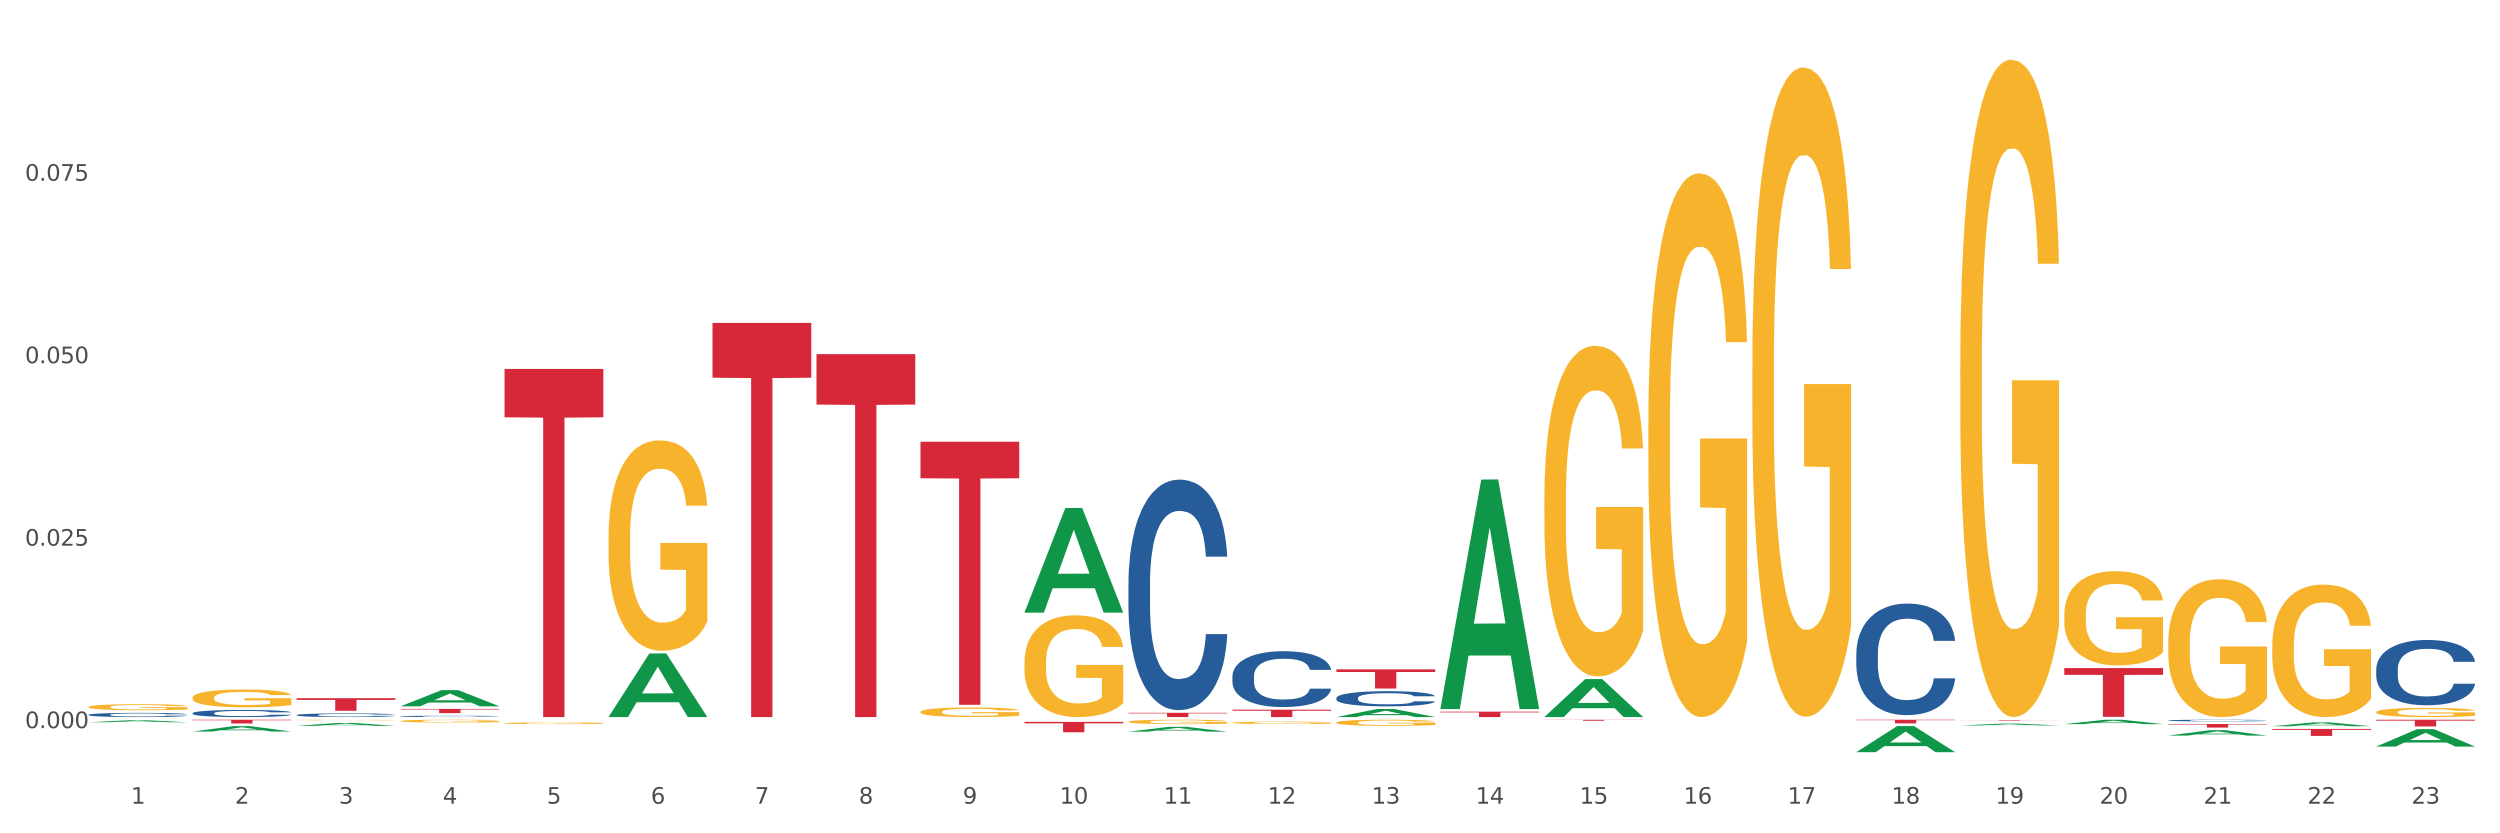 <?xml version="1.0" encoding="utf-8" standalone="no"?>
<!DOCTYPE svg PUBLIC "-//W3C//DTD SVG 1.1//EN"
  "http://www.w3.org/Graphics/SVG/1.1/DTD/svg11.dtd">
<svg xmlns:xlink="http://www.w3.org/1999/xlink" width="1080pt" height="360pt" viewBox="0 0 1080 360" xmlns="http://www.w3.org/2000/svg" version="1.1">
 <rect x="0" y="0" width="1080" height="360" fill="#333333" stroke="none"/>
 <defs>
  <style type="text/css">*{stroke-linejoin: round; stroke-linecap: butt}</style>
 </defs>
 <g id="figure_1">
  <g id="patch_1">
   <path d="M 0 360 
L 1080 360 
L 1080 0 
L 0 0 
z
" style="fill: #ffffff; stroke: #ffffff; stroke-linejoin: miter"/>
  </g>
  <g id="axes_1">
   <g id="matplotlib.axis_1">
    <g id="xtick_1">
     <g id="text_1">
      <!-- 1 -->
      <g style="fill: #4d4d4d" transform="translate(56.566 347.204) scale(0.096 -0.096)">
       <defs>
        <path id="DejaVuSans-31" d="M 794 531 
L 1825 531 
L 1825 4091 
L 703 3866 
L 703 4441 
L 1819 4666 
L 2450 4666 
L 2450 531 
L 3481 531 
L 3481 0 
L 794 0 
L 794 531 
z
" transform="scale(0.016)"/>
       </defs>
       <use xlink:href="#DejaVuSans-31"/>
      </g>
     </g>
    </g>
    <g id="xtick_2">
     <g id="text_2">
      <!-- 2 -->
      <g style="fill: #4d4d4d" transform="translate(101.486 347.204) scale(0.096 -0.096)">
       <defs>
        <path id="DejaVuSans-32" d="M 1228 531 
L 3431 531 
L 3431 0 
L 469 0 
L 469 531 
Q 828 903 1448 1529 
Q 2069 2156 2228 2338 
Q 2531 2678 2651 2914 
Q 2772 3150 2772 3378 
Q 2772 3750 2511 3984 
Q 2250 4219 1831 4219 
Q 1534 4219 1204 4116 
Q 875 4013 500 3803 
L 500 4441 
Q 881 4594 1212 4672 
Q 1544 4750 1819 4750 
Q 2544 4750 2975 4387 
Q 3406 4025 3406 3419 
Q 3406 3131 3298 2873 
Q 3191 2616 2906 2266 
Q 2828 2175 2409 1742 
Q 1991 1309 1228 531 
z
" transform="scale(0.016)"/>
       </defs>
       <use xlink:href="#DejaVuSans-32"/>
      </g>
     </g>
    </g>
    <g id="xtick_3">
     <g id="text_3">
      <!-- 3 -->
      <g style="fill: #4d4d4d" transform="translate(146.406 347.204) scale(0.096 -0.096)">
       <defs>
        <path id="DejaVuSans-33" d="M 2597 2516 
Q 3050 2419 3304 2112 
Q 3559 1806 3559 1356 
Q 3559 666 3084 287 
Q 2609 -91 1734 -91 
Q 1441 -91 1130 -33 
Q 819 25 488 141 
L 488 750 
Q 750 597 1062 519 
Q 1375 441 1716 441 
Q 2309 441 2620 675 
Q 2931 909 2931 1356 
Q 2931 1769 2642 2001 
Q 2353 2234 1838 2234 
L 1294 2234 
L 1294 2753 
L 1863 2753 
Q 2328 2753 2575 2939 
Q 2822 3125 2822 3475 
Q 2822 3834 2567 4026 
Q 2313 4219 1838 4219 
Q 1578 4219 1281 4162 
Q 984 4106 628 3988 
L 628 4550 
Q 988 4650 1302 4700 
Q 1616 4750 1894 4750 
Q 2613 4750 3031 4423 
Q 3450 4097 3450 3541 
Q 3450 3153 3228 2886 
Q 3006 2619 2597 2516 
z
" transform="scale(0.016)"/>
       </defs>
       <use xlink:href="#DejaVuSans-33"/>
      </g>
     </g>
    </g>
    <g id="xtick_4">
     <g id="text_4">
      <!-- 4 -->
      <g style="fill: #4d4d4d" transform="translate(191.326 347.204) scale(0.096 -0.096)">
       <defs>
        <path id="DejaVuSans-34" d="M 2419 4116 
L 825 1625 
L 2419 1625 
L 2419 4116 
z
M 2253 4666 
L 3047 4666 
L 3047 1625 
L 3713 1625 
L 3713 1100 
L 3047 1100 
L 3047 0 
L 2419 0 
L 2419 1100 
L 313 1100 
L 313 1709 
L 2253 4666 
z
" transform="scale(0.016)"/>
       </defs>
       <use xlink:href="#DejaVuSans-34"/>
      </g>
     </g>
    </g>
    <g id="xtick_5">
     <g id="text_5">
      <!-- 5 -->
      <g style="fill: #4d4d4d" transform="translate(236.247 347.204) scale(0.096 -0.096)">
       <defs>
        <path id="DejaVuSans-35" d="M 691 4666 
L 3169 4666 
L 3169 4134 
L 1269 4134 
L 1269 2991 
Q 1406 3038 1543 3061 
Q 1681 3084 1819 3084 
Q 2600 3084 3056 2656 
Q 3513 2228 3513 1497 
Q 3513 744 3044 326 
Q 2575 -91 1722 -91 
Q 1428 -91 1123 -41 
Q 819 9 494 109 
L 494 744 
Q 775 591 1075 516 
Q 1375 441 1709 441 
Q 2250 441 2565 725 
Q 2881 1009 2881 1497 
Q 2881 1984 2565 2268 
Q 2250 2553 1709 2553 
Q 1456 2553 1204 2497 
Q 953 2441 691 2322 
L 691 4666 
z
" transform="scale(0.016)"/>
       </defs>
       <use xlink:href="#DejaVuSans-35"/>
      </g>
     </g>
    </g>
    <g id="xtick_6">
     <g id="text_6">
      <!-- 6 -->
      <g style="fill: #4d4d4d" transform="translate(281.167 347.204) scale(0.096 -0.096)">
       <defs>
        <path id="DejaVuSans-36" d="M 2113 2584 
Q 1688 2584 1439 2293 
Q 1191 2003 1191 1497 
Q 1191 994 1439 701 
Q 1688 409 2113 409 
Q 2538 409 2786 701 
Q 3034 994 3034 1497 
Q 3034 2003 2786 2293 
Q 2538 2584 2113 2584 
z
M 3366 4563 
L 3366 3988 
Q 3128 4100 2886 4159 
Q 2644 4219 2406 4219 
Q 1781 4219 1451 3797 
Q 1122 3375 1075 2522 
Q 1259 2794 1537 2939 
Q 1816 3084 2150 3084 
Q 2853 3084 3261 2657 
Q 3669 2231 3669 1497 
Q 3669 778 3244 343 
Q 2819 -91 2113 -91 
Q 1303 -91 875 529 
Q 447 1150 447 2328 
Q 447 3434 972 4092 
Q 1497 4750 2381 4750 
Q 2619 4750 2861 4703 
Q 3103 4656 3366 4563 
z
" transform="scale(0.016)"/>
       </defs>
       <use xlink:href="#DejaVuSans-36"/>
      </g>
     </g>
    </g>
    <g id="xtick_7">
     <g id="text_7">
      <!-- 7 -->
      <g style="fill: #4d4d4d" transform="translate(326.087 347.204) scale(0.096 -0.096)">
       <defs>
        <path id="DejaVuSans-37" d="M 525 4666 
L 3525 4666 
L 3525 4397 
L 1831 0 
L 1172 0 
L 2766 4134 
L 525 4134 
L 525 4666 
z
" transform="scale(0.016)"/>
       </defs>
       <use xlink:href="#DejaVuSans-37"/>
      </g>
     </g>
    </g>
    <g id="xtick_8">
     <g id="text_8">
      <!-- 8 -->
      <g style="fill: #4d4d4d" transform="translate(371.007 347.204) scale(0.096 -0.096)">
       <defs>
        <path id="DejaVuSans-38" d="M 2034 2216 
Q 1584 2216 1326 1975 
Q 1069 1734 1069 1313 
Q 1069 891 1326 650 
Q 1584 409 2034 409 
Q 2484 409 2743 651 
Q 3003 894 3003 1313 
Q 3003 1734 2745 1975 
Q 2488 2216 2034 2216 
z
M 1403 2484 
Q 997 2584 770 2862 
Q 544 3141 544 3541 
Q 544 4100 942 4425 
Q 1341 4750 2034 4750 
Q 2731 4750 3128 4425 
Q 3525 4100 3525 3541 
Q 3525 3141 3298 2862 
Q 3072 2584 2669 2484 
Q 3125 2378 3379 2068 
Q 3634 1759 3634 1313 
Q 3634 634 3220 271 
Q 2806 -91 2034 -91 
Q 1263 -91 848 271 
Q 434 634 434 1313 
Q 434 1759 690 2068 
Q 947 2378 1403 2484 
z
M 1172 3481 
Q 1172 3119 1398 2916 
Q 1625 2713 2034 2713 
Q 2441 2713 2670 2916 
Q 2900 3119 2900 3481 
Q 2900 3844 2670 4047 
Q 2441 4250 2034 4250 
Q 1625 4250 1398 4047 
Q 1172 3844 1172 3481 
z
" transform="scale(0.016)"/>
       </defs>
       <use xlink:href="#DejaVuSans-38"/>
      </g>
     </g>
    </g>
    <g id="xtick_9">
     <g id="text_9">
      <!-- 9 -->
      <g style="fill: #4d4d4d" transform="translate(415.927 347.204) scale(0.096 -0.096)">
       <defs>
        <path id="DejaVuSans-39" d="M 703 97 
L 703 672 
Q 941 559 1184 500 
Q 1428 441 1663 441 
Q 2288 441 2617 861 
Q 2947 1281 2994 2138 
Q 2813 1869 2534 1725 
Q 2256 1581 1919 1581 
Q 1219 1581 811 2004 
Q 403 2428 403 3163 
Q 403 3881 828 4315 
Q 1253 4750 1959 4750 
Q 2769 4750 3195 4129 
Q 3622 3509 3622 2328 
Q 3622 1225 3098 567 
Q 2575 -91 1691 -91 
Q 1453 -91 1209 -44 
Q 966 3 703 97 
z
M 1959 2075 
Q 2384 2075 2632 2365 
Q 2881 2656 2881 3163 
Q 2881 3666 2632 3958 
Q 2384 4250 1959 4250 
Q 1534 4250 1286 3958 
Q 1038 3666 1038 3163 
Q 1038 2656 1286 2365 
Q 1534 2075 1959 2075 
z
" transform="scale(0.016)"/>
       </defs>
       <use xlink:href="#DejaVuSans-39"/>
      </g>
     </g>
    </g>
    <g id="xtick_10">
     <g id="text_10">
      <!-- 10 -->
      <g style="fill: #4d4d4d" transform="translate(457.793 347.204) scale(0.096 -0.096)">
       <defs>
        <path id="DejaVuSans-30" d="M 2034 4250 
Q 1547 4250 1301 3770 
Q 1056 3291 1056 2328 
Q 1056 1369 1301 889 
Q 1547 409 2034 409 
Q 2525 409 2770 889 
Q 3016 1369 3016 2328 
Q 3016 3291 2770 3770 
Q 2525 4250 2034 4250 
z
M 2034 4750 
Q 2819 4750 3233 4129 
Q 3647 3509 3647 2328 
Q 3647 1150 3233 529 
Q 2819 -91 2034 -91 
Q 1250 -91 836 529 
Q 422 1150 422 2328 
Q 422 3509 836 4129 
Q 1250 4750 2034 4750 
z
" transform="scale(0.016)"/>
       </defs>
       <use xlink:href="#DejaVuSans-31"/>
       <use xlink:href="#DejaVuSans-30" transform="translate(63.623 0)"/>
      </g>
     </g>
    </g>
    <g id="xtick_11">
     <g id="text_11">
      <!-- 11 -->
      <g style="fill: #4d4d4d" transform="translate(502.713 347.204) scale(0.096 -0.096)">
       <use xlink:href="#DejaVuSans-31"/>
       <use xlink:href="#DejaVuSans-31" transform="translate(63.623 0)"/>
      </g>
     </g>
    </g>
    <g id="xtick_12">
     <g id="text_12">
      <!-- 12 -->
      <g style="fill: #4d4d4d" transform="translate(547.634 347.204) scale(0.096 -0.096)">
       <use xlink:href="#DejaVuSans-31"/>
       <use xlink:href="#DejaVuSans-32" transform="translate(63.623 0)"/>
      </g>
     </g>
    </g>
    <g id="xtick_13">
     <g id="text_13">
      <!-- 13 -->
      <g style="fill: #4d4d4d" transform="translate(592.554 347.204) scale(0.096 -0.096)">
       <use xlink:href="#DejaVuSans-31"/>
       <use xlink:href="#DejaVuSans-33" transform="translate(63.623 0)"/>
      </g>
     </g>
    </g>
    <g id="xtick_14">
     <g id="text_14">
      <!-- 14 -->
      <g style="fill: #4d4d4d" transform="translate(637.474 347.204) scale(0.096 -0.096)">
       <use xlink:href="#DejaVuSans-31"/>
       <use xlink:href="#DejaVuSans-34" transform="translate(63.623 0)"/>
      </g>
     </g>
    </g>
    <g id="xtick_15">
     <g id="text_15">
      <!-- 15 -->
      <g style="fill: #4d4d4d" transform="translate(682.394 347.204) scale(0.096 -0.096)">
       <use xlink:href="#DejaVuSans-31"/>
       <use xlink:href="#DejaVuSans-35" transform="translate(63.623 0)"/>
      </g>
     </g>
    </g>
    <g id="xtick_16">
     <g id="text_16">
      <!-- 16 -->
      <g style="fill: #4d4d4d" transform="translate(727.314 347.204) scale(0.096 -0.096)">
       <use xlink:href="#DejaVuSans-31"/>
       <use xlink:href="#DejaVuSans-36" transform="translate(63.623 0)"/>
      </g>
     </g>
    </g>
    <g id="xtick_17">
     <g id="text_17">
      <!-- 17 -->
      <g style="fill: #4d4d4d" transform="translate(772.234 347.204) scale(0.096 -0.096)">
       <use xlink:href="#DejaVuSans-31"/>
       <use xlink:href="#DejaVuSans-37" transform="translate(63.623 0)"/>
      </g>
     </g>
    </g>
    <g id="xtick_18">
     <g id="text_18">
      <!-- 18 -->
      <g style="fill: #4d4d4d" transform="translate(817.154 347.204) scale(0.096 -0.096)">
       <use xlink:href="#DejaVuSans-31"/>
       <use xlink:href="#DejaVuSans-38" transform="translate(63.623 0)"/>
      </g>
     </g>
    </g>
    <g id="xtick_19">
     <g id="text_19">
      <!-- 19 -->
      <g style="fill: #4d4d4d" transform="translate(862.074 347.204) scale(0.096 -0.096)">
       <use xlink:href="#DejaVuSans-31"/>
       <use xlink:href="#DejaVuSans-39" transform="translate(63.623 0)"/>
      </g>
     </g>
    </g>
    <g id="xtick_20">
     <g id="text_20">
      <!-- 20 -->
      <g style="fill: #4d4d4d" transform="translate(906.995 347.204) scale(0.096 -0.096)">
       <use xlink:href="#DejaVuSans-32"/>
       <use xlink:href="#DejaVuSans-30" transform="translate(63.623 0)"/>
      </g>
     </g>
    </g>
    <g id="xtick_21">
     <g id="text_21">
      <!-- 21 -->
      <g style="fill: #4d4d4d" transform="translate(951.915 347.204) scale(0.096 -0.096)">
       <use xlink:href="#DejaVuSans-32"/>
       <use xlink:href="#DejaVuSans-31" transform="translate(63.623 0)"/>
      </g>
     </g>
    </g>
    <g id="xtick_22">
     <g id="text_22">
      <!-- 22 -->
      <g style="fill: #4d4d4d" transform="translate(996.835 347.204) scale(0.096 -0.096)">
       <use xlink:href="#DejaVuSans-32"/>
       <use xlink:href="#DejaVuSans-32" transform="translate(63.623 0)"/>
      </g>
     </g>
    </g>
    <g id="xtick_23">
     <g id="text_23">
      <!-- 23 -->
      <g style="fill: #4d4d4d" transform="translate(1041.755 347.204) scale(0.096 -0.096)">
       <use xlink:href="#DejaVuSans-32"/>
       <use xlink:href="#DejaVuSans-33" transform="translate(63.623 0)"/>
      </g>
     </g>
    </g>
    <g id="xtick_24"/>
    <g id="xtick_25"/>
    <g id="xtick_26"/>
    <g id="xtick_27"/>
    <g id="xtick_28"/>
    <g id="xtick_29"/>
    <g id="xtick_30"/>
    <g id="xtick_31"/>
    <g id="xtick_32"/>
    <g id="xtick_33"/>
    <g id="xtick_34"/>
    <g id="xtick_35"/>
    <g id="xtick_36"/>
    <g id="xtick_37"/>
    <g id="xtick_38"/>
    <g id="xtick_39"/>
    <g id="xtick_40"/>
    <g id="xtick_41"/>
    <g id="xtick_42"/>
    <g id="xtick_43"/>
    <g id="xtick_44"/>
    <g id="xtick_45"/>
   </g>
   <g id="matplotlib.axis_2">
    <g id="ytick_1">
     <g id="text_24">
      <!-- 0.000 -->
      <g style="fill: #4d4d4d" transform="translate(10.8 314.562) scale(0.096 -0.096)">
       <defs>
        <path id="DejaVuSans-2e" d="M 684 794 
L 1344 794 
L 1344 0 
L 684 0 
L 684 794 
z
" transform="scale(0.016)"/>
       </defs>
       <use xlink:href="#DejaVuSans-30"/>
       <use xlink:href="#DejaVuSans-2e" transform="translate(63.623 0)"/>
       <use xlink:href="#DejaVuSans-30" transform="translate(95.41 0)"/>
       <use xlink:href="#DejaVuSans-30" transform="translate(159.033 0)"/>
       <use xlink:href="#DejaVuSans-30" transform="translate(222.656 0)"/>
      </g>
     </g>
    </g>
    <g id="ytick_2">
     <g id="text_25">
      <!-- 0.025 -->
      <g style="fill: #4d4d4d" transform="translate(10.8 235.734) scale(0.096 -0.096)">
       <use xlink:href="#DejaVuSans-30"/>
       <use xlink:href="#DejaVuSans-2e" transform="translate(63.623 0)"/>
       <use xlink:href="#DejaVuSans-30" transform="translate(95.41 0)"/>
       <use xlink:href="#DejaVuSans-32" transform="translate(159.033 0)"/>
       <use xlink:href="#DejaVuSans-35" transform="translate(222.656 0)"/>
      </g>
     </g>
    </g>
    <g id="ytick_3">
     <g id="text_26">
      <!-- 0.050 -->
      <g style="fill: #4d4d4d" transform="translate(10.8 156.906) scale(0.096 -0.096)">
       <use xlink:href="#DejaVuSans-30"/>
       <use xlink:href="#DejaVuSans-2e" transform="translate(63.623 0)"/>
       <use xlink:href="#DejaVuSans-30" transform="translate(95.41 0)"/>
       <use xlink:href="#DejaVuSans-35" transform="translate(159.033 0)"/>
       <use xlink:href="#DejaVuSans-30" transform="translate(222.656 0)"/>
      </g>
     </g>
    </g>
    <g id="ytick_4">
     <g id="text_27">
      <!-- 0.075 -->
      <g style="fill: #4d4d4d" transform="translate(10.8 78.078) scale(0.096 -0.096)">
       <use xlink:href="#DejaVuSans-30"/>
       <use xlink:href="#DejaVuSans-2e" transform="translate(63.623 0)"/>
       <use xlink:href="#DejaVuSans-30" transform="translate(95.41 0)"/>
       <use xlink:href="#DejaVuSans-37" transform="translate(159.033 0)"/>
       <use xlink:href="#DejaVuSans-35" transform="translate(222.656 0)"/>
      </g>
     </g>
    </g>
    <g id="ytick_5"/>
    <g id="ytick_6"/>
    <g id="ytick_7"/>
    <g id="ytick_8"/>
   </g>
   <g id="PolyCollection_1">
    <path d="M 38.283 312.015 
L 38.327 312.014 
L 55.925 311.143 
L 63.228 311.142 
L 80.957 312.017 
L 72.51 312.017 
L 68.683 311.813 
L 50.513 311.813 
L 50.381 311.816 
L 46.686 312.017 
L 38.283 312.017 
L 38.283 312.015 
L 52.801 311.691 
L 66.395 311.691 
L 59.664 311.328 
L 59.576 311.327 
L 59.488 311.329 
L 52.757 311.691 
L 52.801 311.691 
L 38.283 312.015 
z
" clip-path="url(#p7d7962a3b1)" style="fill: #109648"/>
    <path d="M 487.484 307.918 
L 530.158 307.918 
L 530.158 308.176 
L 513.372 308.178 
L 513.372 309.775 
L 504.17 309.775 
L 504.17 308.178 
L 487.484 308.176 
L 487.484 307.92 
L 487.484 307.918 
z
" clip-path="url(#p7d7962a3b1)" style="fill: #d62839"/>
    <path d="M 532.404 306.588 
L 575.079 306.588 
L 575.079 307.031 
L 558.292 307.034 
L 558.292 309.775 
L 549.09 309.775 
L 549.09 307.034 
L 532.404 307.031 
L 532.404 306.591 
L 532.404 306.588 
z
" clip-path="url(#p7d7962a3b1)" style="fill: #d62839"/>
    <path d="M 577.325 289.14 
L 619.999 289.14 
L 619.999 290.296 
L 603.212 290.304 
L 603.212 297.455 
L 594.01 297.455 
L 594.01 290.304 
L 577.325 290.296 
L 577.325 289.148 
L 577.325 289.14 
z
" clip-path="url(#p7d7962a3b1)" style="fill: #d62839"/>
    <path d="M 622.245 307.445 
L 664.919 307.445 
L 664.919 307.768 
L 648.132 307.771 
L 648.132 309.775 
L 638.93 309.775 
L 638.93 307.771 
L 622.245 307.768 
L 622.245 307.447 
L 622.245 307.445 
z
" clip-path="url(#p7d7962a3b1)" style="fill: #d62839"/>
    <path d="M 1026.526 289.141 
L 1026.576 289.115 
L 1026.576 288.394 
L 1026.728 287.415 
L 1027.283 285.612 
L 1027.989 284.247 
L 1029.199 282.65 
L 1029.855 281.98 
L 1030.713 281.233 
L 1032.478 280.023 
L 1034.496 278.992 
L 1035.908 278.426 
L 1036.967 278.065 
L 1039.338 277.421 
L 1040.7 277.138 
L 1042.113 276.906 
L 1043.323 276.751 
L 1045.341 276.571 
L 1046.955 276.494 
L 1048.821 276.468 
L 1050.385 276.494 
L 1052.453 276.597 
L 1055.48 276.906 
L 1056.64 277.086 
L 1058.204 277.395 
L 1059.818 277.808 
L 1061.129 278.22 
L 1062.643 278.812 
L 1064.206 279.585 
L 1065.719 280.564 
L 1066.779 281.465 
L 1067.636 282.418 
L 1068.393 283.577 
L 1068.948 284.839 
L 1069.2 285.895 
L 1059.969 285.895 
L 1059.717 284.942 
L 1059.212 283.912 
L 1058.708 283.217 
L 1058.153 282.65 
L 1057.296 282.006 
L 1056.539 281.594 
L 1055.278 281.104 
L 1054.118 280.795 
L 1053.159 280.615 
L 1051.999 280.461 
L 1049.528 280.306 
L 1047.762 280.306 
L 1046.652 280.358 
L 1045.29 280.486 
L 1044.13 280.667 
L 1042.768 280.976 
L 1041.709 281.311 
L 1040.65 281.748 
L 1040.044 282.058 
L 1039.136 282.624 
L 1038.531 283.088 
L 1037.724 283.886 
L 1037.27 284.453 
L 1036.463 285.921 
L 1036.11 287.003 
L 1035.959 287.75 
L 1035.858 288.574 
L 1035.858 292.592 
L 1036.16 294.395 
L 1036.413 295.168 
L 1036.816 296.044 
L 1037.573 297.177 
L 1038.682 298.285 
L 1039.843 299.083 
L 1040.801 299.573 
L 1041.709 299.933 
L 1042.617 300.217 
L 1043.727 300.474 
L 1044.635 300.629 
L 1045.997 300.783 
L 1047.611 300.861 
L 1048.872 300.861 
L 1051.444 300.732 
L 1052.605 300.603 
L 1053.714 300.423 
L 1054.925 300.139 
L 1055.883 299.83 
L 1056.438 299.598 
L 1057.346 299.109 
L 1058.052 298.594 
L 1058.658 298.001 
L 1059.061 297.486 
L 1059.515 296.714 
L 1059.868 295.838 
L 1059.969 295.374 
L 1069.2 295.374 
L 1068.998 296.301 
L 1068.645 297.203 
L 1067.939 298.414 
L 1067.384 299.109 
L 1066.527 299.959 
L 1065.619 300.68 
L 1064.358 301.479 
L 1063.197 302.071 
L 1061.987 302.586 
L 1060.675 303.05 
L 1058.304 303.694 
L 1057.447 303.874 
L 1055.631 304.183 
L 1054.219 304.364 
L 1052.151 304.544 
L 1050.032 304.647 
L 1047.812 304.673 
L 1045.845 304.621 
L 1043.676 304.467 
L 1042.314 304.312 
L 1040.801 304.08 
L 1039.036 303.72 
L 1037.371 303.282 
L 1035.807 302.767 
L 1034.344 302.174 
L 1032.982 301.504 
L 1031.217 300.397 
L 1029.906 299.315 
L 1028.947 298.311 
L 1028.291 297.461 
L 1027.636 296.379 
L 1027.283 295.632 
L 1026.728 293.829 
L 1026.526 292.154 
L 1026.526 289.141 
z
" clip-path="url(#p7d7962a3b1)" style="fill: #255c99"/>
    <path d="M 981.606 310.924 
L 981.656 310.924 
L 981.656 310.923 
L 981.808 310.923 
L 982.362 310.922 
L 983.069 310.921 
L 984.279 310.919 
L 984.935 310.919 
L 985.792 310.918 
L 987.558 310.918 
L 989.576 310.917 
L 990.988 310.917 
L 992.047 310.916 
L 994.418 310.916 
L 995.78 310.916 
L 997.192 310.915 
L 998.403 310.915 
L 1000.421 310.915 
L 1002.035 310.915 
L 1003.901 310.915 
L 1005.465 310.915 
L 1007.533 310.915 
L 1010.56 310.915 
L 1011.72 310.916 
L 1013.283 310.916 
L 1014.898 310.916 
L 1016.209 310.916 
L 1017.722 310.917 
L 1019.286 310.917 
L 1020.799 310.918 
L 1021.859 310.919 
L 1022.716 310.919 
L 1023.473 310.92 
L 1024.028 310.921 
L 1024.28 310.922 
L 1015.049 310.922 
L 1014.797 310.921 
L 1014.292 310.92 
L 1013.788 310.92 
L 1013.233 310.919 
L 1012.376 310.919 
L 1011.619 310.919 
L 1010.358 310.918 
L 1009.198 310.918 
L 1008.239 310.918 
L 1007.079 310.918 
L 1004.607 310.918 
L 1002.842 310.918 
L 1001.732 310.918 
L 1000.37 310.918 
L 999.21 310.918 
L 997.848 310.918 
L 996.789 310.919 
L 995.73 310.919 
L 995.124 310.919 
L 994.216 310.919 
L 993.611 310.92 
L 992.804 310.92 
L 992.35 310.921 
L 991.543 310.922 
L 991.19 310.923 
L 991.038 310.923 
L 990.938 310.924 
L 990.938 310.926 
L 991.24 310.928 
L 991.492 310.928 
L 991.896 310.929 
L 992.653 310.93 
L 993.762 310.93 
L 994.922 310.931 
L 995.881 310.931 
L 996.789 310.932 
L 997.697 310.932 
L 998.807 310.932 
L 999.715 310.932 
L 1001.076 310.932 
L 1002.691 310.932 
L 1003.952 310.932 
L 1006.524 310.932 
L 1007.684 310.932 
L 1008.794 310.932 
L 1010.005 310.932 
L 1010.963 310.931 
L 1011.518 310.931 
L 1012.426 310.931 
L 1013.132 310.931 
L 1013.737 310.93 
L 1014.141 310.93 
L 1014.595 310.929 
L 1014.948 310.929 
L 1015.049 310.928 
L 1024.28 310.928 
L 1024.078 310.929 
L 1023.725 310.93 
L 1023.019 310.93 
L 1022.464 310.931 
L 1021.606 310.932 
L 1020.698 310.932 
L 1019.437 310.933 
L 1018.277 310.933 
L 1017.067 310.933 
L 1015.755 310.934 
L 1013.384 310.934 
L 1012.527 310.934 
L 1010.711 310.934 
L 1009.299 310.935 
L 1007.23 310.935 
L 1005.112 310.935 
L 1002.892 310.935 
L 1000.925 310.935 
L 998.756 310.935 
L 997.394 310.935 
L 995.881 310.934 
L 994.115 310.934 
L 992.451 310.934 
L 990.887 310.933 
L 989.424 310.933 
L 988.062 310.933 
L 986.297 310.932 
L 984.985 310.931 
L 984.027 310.93 
L 983.371 310.93 
L 982.715 310.929 
L 982.362 310.929 
L 981.808 310.927 
L 981.606 310.926 
L 981.606 310.924 
z
" clip-path="url(#p7d7962a3b1)" style="fill: #255c99"/>
    <path d="M 936.686 311.241 
L 936.736 311.241 
L 936.736 311.222 
L 936.887 311.197 
L 937.442 311.15 
L 938.148 311.115 
L 939.359 311.074 
L 940.015 311.057 
L 940.872 311.038 
L 942.638 311.007 
L 944.655 310.98 
L 946.068 310.966 
L 947.127 310.956 
L 949.498 310.94 
L 950.86 310.932 
L 952.272 310.926 
L 953.483 310.922 
L 955.501 310.918 
L 957.115 310.916 
L 958.981 310.915 
L 960.545 310.916 
L 962.613 310.918 
L 965.639 310.926 
L 966.8 310.931 
L 968.363 310.939 
L 969.977 310.95 
L 971.289 310.96 
L 972.802 310.975 
L 974.366 310.995 
L 975.879 311.021 
L 976.939 311.044 
L 977.796 311.068 
L 978.553 311.098 
L 979.108 311.131 
L 979.36 311.158 
L 970.129 311.158 
L 969.877 311.133 
L 969.372 311.107 
L 968.868 311.089 
L 968.313 311.074 
L 967.455 311.058 
L 966.699 311.047 
L 965.438 311.034 
L 964.278 311.027 
L 963.319 311.022 
L 962.159 311.018 
L 959.687 311.014 
L 957.922 311.014 
L 956.812 311.015 
L 955.45 311.019 
L 954.29 311.023 
L 952.928 311.031 
L 951.869 311.04 
L 950.809 311.051 
L 950.204 311.059 
L 949.296 311.074 
L 948.691 311.086 
L 947.884 311.106 
L 947.43 311.121 
L 946.623 311.158 
L 946.27 311.186 
L 946.118 311.205 
L 946.017 311.227 
L 946.017 311.33 
L 946.32 311.376 
L 946.572 311.396 
L 946.976 311.419 
L 947.732 311.448 
L 948.842 311.477 
L 950.002 311.497 
L 950.961 311.51 
L 951.869 311.519 
L 952.777 311.526 
L 953.886 311.533 
L 954.794 311.537 
L 956.156 311.541 
L 957.77 311.543 
L 959.032 311.543 
L 961.604 311.54 
L 962.764 311.536 
L 963.874 311.532 
L 965.085 311.524 
L 966.043 311.516 
L 966.598 311.51 
L 967.506 311.498 
L 968.212 311.485 
L 968.817 311.469 
L 969.221 311.456 
L 969.675 311.436 
L 970.028 311.414 
L 970.129 311.402 
L 979.36 311.402 
L 979.158 311.426 
L 978.805 311.449 
L 978.099 311.48 
L 977.544 311.498 
L 976.686 311.52 
L 975.778 311.538 
L 974.517 311.559 
L 973.357 311.574 
L 972.146 311.587 
L 970.835 311.599 
L 968.464 311.616 
L 967.607 311.62 
L 965.791 311.628 
L 964.378 311.633 
L 962.31 311.638 
L 960.192 311.64 
L 957.972 311.641 
L 956.005 311.64 
L 953.836 311.636 
L 952.474 311.632 
L 950.961 311.626 
L 949.195 311.616 
L 947.531 311.605 
L 945.967 311.592 
L 944.504 311.577 
L 943.142 311.559 
L 941.377 311.531 
L 940.065 311.503 
L 939.107 311.477 
L 938.451 311.455 
L 937.795 311.428 
L 937.442 311.408 
L 936.887 311.362 
L 936.686 311.319 
L 936.686 311.241 
z
" clip-path="url(#p7d7962a3b1)" style="fill: #255c99"/>
    <path d="M 801.925 282.399 
L 801.976 282.355 
L 801.976 281.122 
L 802.127 279.449 
L 802.682 276.368 
L 803.388 274.035 
L 804.599 271.306 
L 805.254 270.162 
L 806.112 268.885 
L 807.877 266.816 
L 809.895 265.055 
L 811.307 264.087 
L 812.367 263.471 
L 814.738 262.37 
L 816.099 261.886 
L 817.512 261.49 
L 818.722 261.226 
L 820.74 260.918 
L 822.354 260.786 
L 824.221 260.742 
L 825.784 260.786 
L 827.853 260.962 
L 830.879 261.49 
L 832.039 261.798 
L 833.603 262.326 
L 835.217 263.031 
L 836.529 263.735 
L 838.042 264.747 
L 839.606 266.068 
L 841.119 267.741 
L 842.178 269.281 
L 843.036 270.91 
L 843.792 272.891 
L 844.347 275.048 
L 844.599 276.852 
L 835.368 276.852 
L 835.116 275.224 
L 834.612 273.463 
L 834.107 272.274 
L 833.552 271.306 
L 832.695 270.206 
L 831.938 269.501 
L 830.677 268.665 
L 829.517 268.137 
L 828.559 267.829 
L 827.399 267.565 
L 824.927 267.3 
L 823.161 267.3 
L 822.052 267.388 
L 820.69 267.609 
L 819.53 267.917 
L 818.168 268.445 
L 817.108 269.017 
L 816.049 269.765 
L 815.444 270.294 
L 814.536 271.262 
L 813.93 272.054 
L 813.123 273.419 
L 812.669 274.387 
L 811.862 276.896 
L 811.509 278.745 
L 811.358 280.022 
L 811.257 281.43 
L 811.257 288.297 
L 811.56 291.378 
L 811.812 292.699 
L 812.215 294.195 
L 812.972 296.132 
L 814.082 298.025 
L 815.242 299.389 
L 816.2 300.226 
L 817.108 300.842 
L 818.016 301.326 
L 819.126 301.766 
L 820.034 302.031 
L 821.396 302.295 
L 823.01 302.427 
L 824.271 302.427 
L 826.844 302.207 
L 828.004 301.986 
L 829.114 301.678 
L 830.324 301.194 
L 831.283 300.666 
L 831.837 300.27 
L 832.745 299.433 
L 833.452 298.553 
L 834.057 297.541 
L 834.46 296.66 
L 834.914 295.34 
L 835.268 293.843 
L 835.368 293.051 
L 844.599 293.051 
L 844.398 294.636 
L 844.044 296.176 
L 843.338 298.245 
L 842.783 299.433 
L 841.926 300.886 
L 841.018 302.119 
L 839.757 303.483 
L 838.597 304.496 
L 837.386 305.376 
L 836.075 306.168 
L 833.704 307.269 
L 832.846 307.577 
L 831.03 308.105 
L 829.618 308.413 
L 827.55 308.721 
L 825.431 308.897 
L 823.212 308.941 
L 821.245 308.853 
L 819.076 308.589 
L 817.714 308.325 
L 816.2 307.929 
L 814.435 307.313 
L 812.77 306.564 
L 811.207 305.684 
L 809.744 304.672 
L 808.382 303.527 
L 806.616 301.634 
L 805.305 299.786 
L 804.346 298.069 
L 803.691 296.616 
L 803.035 294.768 
L 802.682 293.491 
L 802.127 290.41 
L 801.925 287.549 
L 801.925 282.399 
z
" clip-path="url(#p7d7962a3b1)" style="fill: #255c99"/>
    <path d="M 577.325 301.539 
L 577.375 301.533 
L 577.375 301.365 
L 577.526 301.138 
L 578.081 300.719 
L 578.787 300.402 
L 579.998 300.032 
L 580.654 299.876 
L 581.511 299.703 
L 583.277 299.421 
L 585.294 299.182 
L 586.707 299.051 
L 587.766 298.967 
L 590.137 298.817 
L 591.499 298.752 
L 592.911 298.698 
L 594.122 298.662 
L 596.14 298.62 
L 597.754 298.602 
L 599.62 298.596 
L 601.184 298.602 
L 603.252 298.626 
L 606.278 298.698 
L 607.439 298.74 
L 609.002 298.811 
L 610.616 298.907 
L 611.928 299.003 
L 613.441 299.14 
L 615.005 299.32 
L 616.518 299.547 
L 617.577 299.756 
L 618.435 299.978 
L 619.192 300.247 
L 619.746 300.54 
L 619.999 300.785 
L 610.768 300.785 
L 610.516 300.564 
L 610.011 300.325 
L 609.507 300.163 
L 608.952 300.032 
L 608.094 299.882 
L 607.338 299.786 
L 606.077 299.673 
L 604.916 299.601 
L 603.958 299.559 
L 602.798 299.523 
L 600.326 299.487 
L 598.561 299.487 
L 597.451 299.499 
L 596.089 299.529 
L 594.929 299.571 
L 593.567 299.643 
L 592.508 299.721 
L 591.448 299.822 
L 590.843 299.894 
L 589.935 300.026 
L 589.33 300.133 
L 588.523 300.319 
L 588.069 300.45 
L 587.262 300.791 
L 586.909 301.042 
L 586.757 301.216 
L 586.656 301.407 
L 586.656 302.34 
L 586.959 302.759 
L 587.211 302.938 
L 587.615 303.142 
L 588.371 303.405 
L 589.481 303.662 
L 590.641 303.848 
L 591.6 303.961 
L 592.508 304.045 
L 593.416 304.111 
L 594.525 304.171 
L 595.433 304.207 
L 596.795 304.242 
L 598.409 304.26 
L 599.67 304.26 
L 602.243 304.23 
L 603.403 304.201 
L 604.513 304.159 
L 605.724 304.093 
L 606.682 304.021 
L 607.237 303.967 
L 608.145 303.854 
L 608.851 303.734 
L 609.456 303.596 
L 609.86 303.477 
L 610.314 303.297 
L 610.667 303.094 
L 610.768 302.986 
L 619.999 302.986 
L 619.797 303.202 
L 619.444 303.411 
L 618.738 303.692 
L 618.183 303.854 
L 617.325 304.051 
L 616.417 304.219 
L 615.156 304.404 
L 613.996 304.541 
L 612.785 304.661 
L 611.474 304.769 
L 609.103 304.918 
L 608.246 304.96 
L 606.43 305.032 
L 605.017 305.074 
L 602.949 305.116 
L 600.831 305.14 
L 598.611 305.146 
L 596.644 305.134 
L 594.475 305.098 
L 593.113 305.062 
L 591.6 305.008 
L 589.834 304.924 
L 588.17 304.823 
L 586.606 304.703 
L 585.143 304.565 
L 583.781 304.41 
L 582.016 304.153 
L 580.704 303.901 
L 579.746 303.668 
L 579.09 303.471 
L 578.434 303.22 
L 578.081 303.046 
L 577.526 302.627 
L 577.325 302.239 
L 577.325 301.539 
z
" clip-path="url(#p7d7962a3b1)" style="fill: #255c99"/>
    <path d="M 532.404 292.162 
L 532.455 292.14 
L 532.455 291.523 
L 532.606 290.686 
L 533.161 289.143 
L 533.867 287.976 
L 535.078 286.61 
L 535.734 286.037 
L 536.591 285.398 
L 538.357 284.362 
L 540.374 283.481 
L 541.787 282.996 
L 542.846 282.688 
L 545.217 282.137 
L 546.579 281.895 
L 547.991 281.696 
L 549.202 281.564 
L 551.219 281.41 
L 552.834 281.344 
L 554.7 281.322 
L 556.264 281.344 
L 558.332 281.432 
L 561.358 281.696 
L 562.518 281.851 
L 564.082 282.115 
L 565.696 282.468 
L 567.008 282.82 
L 568.521 283.327 
L 570.085 283.988 
L 571.598 284.825 
L 572.657 285.596 
L 573.515 286.411 
L 574.271 287.403 
L 574.826 288.482 
L 575.079 289.386 
L 565.848 289.386 
L 565.595 288.571 
L 565.091 287.689 
L 564.587 287.094 
L 564.032 286.61 
L 563.174 286.059 
L 562.418 285.706 
L 561.157 285.288 
L 559.996 285.023 
L 559.038 284.869 
L 557.878 284.737 
L 555.406 284.605 
L 553.641 284.605 
L 552.531 284.649 
L 551.169 284.759 
L 550.009 284.913 
L 548.647 285.178 
L 547.588 285.464 
L 546.528 285.838 
L 545.923 286.103 
L 545.015 286.588 
L 544.41 286.984 
L 543.603 287.667 
L 543.149 288.152 
L 542.342 289.408 
L 541.988 290.333 
L 541.837 290.972 
L 541.736 291.677 
L 541.736 295.114 
L 542.039 296.656 
L 542.291 297.317 
L 542.695 298.067 
L 543.451 299.036 
L 544.561 299.983 
L 545.721 300.666 
L 546.68 301.085 
L 547.588 301.393 
L 548.496 301.636 
L 549.605 301.856 
L 550.513 301.988 
L 551.875 302.121 
L 553.489 302.187 
L 554.75 302.187 
L 557.323 302.076 
L 558.483 301.966 
L 559.593 301.812 
L 560.803 301.57 
L 561.762 301.305 
L 562.317 301.107 
L 563.225 300.688 
L 563.931 300.248 
L 564.536 299.741 
L 564.94 299.3 
L 565.394 298.639 
L 565.747 297.89 
L 565.848 297.494 
L 575.079 297.494 
L 574.877 298.287 
L 574.524 299.058 
L 573.818 300.094 
L 573.263 300.688 
L 572.405 301.415 
L 571.497 302.032 
L 570.236 302.715 
L 569.076 303.222 
L 567.865 303.663 
L 566.554 304.059 
L 564.183 304.61 
L 563.326 304.764 
L 561.51 305.029 
L 560.097 305.183 
L 558.029 305.337 
L 555.911 305.425 
L 553.691 305.447 
L 551.724 305.403 
L 549.555 305.271 
L 548.193 305.139 
L 546.68 304.941 
L 544.914 304.632 
L 543.25 304.258 
L 541.686 303.817 
L 540.223 303.31 
L 538.861 302.737 
L 537.096 301.79 
L 535.784 300.865 
L 534.826 300.005 
L 534.17 299.278 
L 533.514 298.353 
L 533.161 297.714 
L 532.606 296.172 
L 532.404 294.74 
L 532.404 292.162 
z
" clip-path="url(#p7d7962a3b1)" style="fill: #255c99"/>
    <path d="M 487.484 251.938 
L 487.535 251.847 
L 487.535 249.301 
L 487.686 245.845 
L 488.241 239.479 
L 488.947 234.659 
L 490.158 229.02 
L 490.813 226.655 
L 491.671 224.018 
L 493.436 219.744 
L 495.454 216.106 
L 496.867 214.105 
L 497.926 212.832 
L 500.297 210.558 
L 501.659 209.558 
L 503.071 208.739 
L 504.282 208.194 
L 506.299 207.557 
L 507.913 207.284 
L 509.78 207.193 
L 511.343 207.284 
L 513.412 207.648 
L 516.438 208.739 
L 517.598 209.376 
L 519.162 210.467 
L 520.776 211.922 
L 522.088 213.378 
L 523.601 215.469 
L 525.165 218.198 
L 526.678 221.653 
L 527.737 224.837 
L 528.595 228.201 
L 529.351 232.294 
L 529.906 236.75 
L 530.158 240.479 
L 520.928 240.479 
L 520.675 237.114 
L 520.171 233.476 
L 519.666 231.021 
L 519.112 229.02 
L 518.254 226.746 
L 517.497 225.291 
L 516.236 223.563 
L 515.076 222.472 
L 514.118 221.835 
L 512.958 221.29 
L 510.486 220.744 
L 508.72 220.744 
L 507.611 220.926 
L 506.249 221.381 
L 505.089 222.017 
L 503.727 223.109 
L 502.667 224.291 
L 501.608 225.837 
L 501.003 226.928 
L 500.095 228.929 
L 499.49 230.566 
L 498.682 233.385 
L 498.229 235.386 
L 497.421 240.57 
L 497.068 244.39 
L 496.917 247.027 
L 496.816 249.937 
L 496.816 264.124 
L 497.119 270.491 
L 497.371 273.219 
L 497.775 276.311 
L 498.531 280.313 
L 499.641 284.223 
L 500.801 287.042 
L 501.759 288.77 
L 502.667 290.044 
L 503.575 291.044 
L 504.685 291.953 
L 505.593 292.499 
L 506.955 293.045 
L 508.569 293.318 
L 509.83 293.318 
L 512.403 292.863 
L 513.563 292.408 
L 514.673 291.772 
L 515.883 290.771 
L 516.842 289.68 
L 517.397 288.861 
L 518.305 287.133 
L 519.011 285.315 
L 519.616 283.223 
L 520.02 281.404 
L 520.474 278.676 
L 520.827 275.583 
L 520.928 273.946 
L 530.158 273.946 
L 529.957 277.22 
L 529.604 280.404 
L 528.897 284.678 
L 528.343 287.133 
L 527.485 290.135 
L 526.577 292.681 
L 525.316 295.5 
L 524.156 297.592 
L 522.945 299.411 
L 521.634 301.048 
L 519.263 303.322 
L 518.405 303.958 
L 516.589 305.049 
L 515.177 305.686 
L 513.109 306.323 
L 510.99 306.686 
L 508.771 306.777 
L 506.804 306.596 
L 504.635 306.05 
L 503.273 305.504 
L 501.759 304.686 
L 499.994 303.412 
L 498.329 301.866 
L 496.766 300.048 
L 495.303 297.956 
L 493.941 295.591 
L 492.175 291.681 
L 490.864 287.861 
L 489.906 284.314 
L 489.25 281.313 
L 488.594 277.493 
L 488.241 274.856 
L 487.686 268.49 
L 487.484 262.578 
L 487.484 251.938 
z
" clip-path="url(#p7d7962a3b1)" style="fill: #255c99"/>
    <path d="M 173.043 309.462 
L 173.094 309.462 
L 173.094 309.447 
L 173.245 309.427 
L 173.8 309.391 
L 174.506 309.364 
L 175.717 309.332 
L 176.373 309.318 
L 177.23 309.303 
L 178.996 309.279 
L 181.013 309.258 
L 182.426 309.247 
L 183.485 309.239 
L 185.856 309.226 
L 187.218 309.221 
L 188.63 309.216 
L 189.841 309.213 
L 191.858 309.209 
L 193.472 309.208 
L 195.339 309.207 
L 196.903 309.208 
L 198.971 309.21 
L 201.997 309.216 
L 203.157 309.22 
L 204.721 309.226 
L 206.335 309.234 
L 207.647 309.242 
L 209.16 309.254 
L 210.724 309.27 
L 212.237 309.29 
L 213.296 309.308 
L 214.154 309.327 
L 214.91 309.35 
L 215.465 309.376 
L 215.718 309.397 
L 206.487 309.397 
L 206.234 309.378 
L 205.73 309.357 
L 205.226 309.343 
L 204.671 309.332 
L 203.813 309.319 
L 203.057 309.31 
L 201.795 309.3 
L 200.635 309.294 
L 199.677 309.291 
L 198.517 309.287 
L 196.045 309.284 
L 194.28 309.284 
L 193.17 309.285 
L 191.808 309.288 
L 190.648 309.292 
L 189.286 309.298 
L 188.227 309.305 
L 187.167 309.313 
L 186.562 309.32 
L 185.654 309.331 
L 185.049 309.34 
L 184.242 309.356 
L 183.788 309.368 
L 182.981 309.397 
L 182.627 309.419 
L 182.476 309.434 
L 182.375 309.451 
L 182.375 309.532 
L 182.678 309.568 
L 182.93 309.583 
L 183.334 309.601 
L 184.09 309.624 
L 185.2 309.646 
L 186.36 309.662 
L 187.319 309.672 
L 188.227 309.679 
L 189.134 309.685 
L 190.244 309.69 
L 191.152 309.693 
L 192.514 309.696 
L 194.128 309.698 
L 195.389 309.698 
L 197.962 309.695 
L 199.122 309.693 
L 200.232 309.689 
L 201.442 309.683 
L 202.401 309.677 
L 202.956 309.672 
L 203.864 309.663 
L 204.57 309.652 
L 205.175 309.64 
L 205.579 309.63 
L 206.033 309.614 
L 206.386 309.597 
L 206.487 309.587 
L 215.718 309.587 
L 215.516 309.606 
L 215.163 309.624 
L 214.456 309.649 
L 213.902 309.663 
L 213.044 309.68 
L 212.136 309.694 
L 210.875 309.71 
L 209.715 309.722 
L 208.504 309.733 
L 207.193 309.742 
L 204.822 309.755 
L 203.964 309.758 
L 202.149 309.765 
L 200.736 309.768 
L 198.668 309.772 
L 196.549 309.774 
L 194.33 309.775 
L 192.363 309.774 
L 190.194 309.77 
L 188.832 309.767 
L 187.319 309.763 
L 185.553 309.755 
L 183.888 309.747 
L 182.325 309.736 
L 180.862 309.724 
L 179.5 309.711 
L 177.735 309.689 
L 176.423 309.667 
L 175.465 309.647 
L 174.809 309.629 
L 174.153 309.608 
L 173.8 309.593 
L 173.245 309.556 
L 173.043 309.523 
L 173.043 309.462 
z
" clip-path="url(#p7d7962a3b1)" style="fill: #255c99"/>
    <path d="M 128.123 308.904 
L 128.174 308.902 
L 128.174 308.862 
L 128.325 308.807 
L 128.88 308.706 
L 129.586 308.629 
L 130.797 308.54 
L 131.452 308.502 
L 132.31 308.46 
L 134.075 308.392 
L 136.093 308.335 
L 137.506 308.303 
L 138.565 308.283 
L 140.936 308.247 
L 142.298 308.231 
L 143.71 308.218 
L 144.921 308.209 
L 146.938 308.199 
L 148.552 308.195 
L 150.419 308.193 
L 151.982 308.195 
L 154.051 308.2 
L 157.077 308.218 
L 158.237 308.228 
L 159.801 308.245 
L 161.415 308.268 
L 162.727 308.291 
L 164.24 308.325 
L 165.804 308.368 
L 167.317 308.423 
L 168.376 308.473 
L 169.234 308.527 
L 169.99 308.592 
L 170.545 308.663 
L 170.797 308.722 
L 161.566 308.722 
L 161.314 308.668 
L 160.81 308.611 
L 160.305 308.572 
L 159.751 308.54 
L 158.893 308.504 
L 158.136 308.481 
L 156.875 308.453 
L 155.715 308.436 
L 154.757 308.426 
L 153.597 308.417 
L 151.125 308.408 
L 149.359 308.408 
L 148.25 308.411 
L 146.888 308.418 
L 145.728 308.429 
L 144.366 308.446 
L 143.306 308.465 
L 142.247 308.489 
L 141.642 308.507 
L 140.734 308.538 
L 140.129 308.564 
L 139.321 308.609 
L 138.867 308.641 
L 138.06 308.723 
L 137.707 308.784 
L 137.556 308.826 
L 137.455 308.872 
L 137.455 309.097 
L 137.758 309.198 
L 138.01 309.242 
L 138.413 309.291 
L 139.17 309.354 
L 140.28 309.416 
L 141.44 309.461 
L 142.398 309.489 
L 143.306 309.509 
L 144.214 309.525 
L 145.324 309.539 
L 146.232 309.548 
L 147.594 309.556 
L 149.208 309.561 
L 150.469 309.561 
L 153.042 309.554 
L 154.202 309.546 
L 155.312 309.536 
L 156.522 309.52 
L 157.481 309.503 
L 158.036 309.49 
L 158.943 309.463 
L 159.65 309.434 
L 160.255 309.401 
L 160.658 309.372 
L 161.112 309.328 
L 161.466 309.279 
L 161.566 309.253 
L 170.797 309.253 
L 170.596 309.305 
L 170.243 309.356 
L 169.536 309.424 
L 168.981 309.463 
L 168.124 309.51 
L 167.216 309.551 
L 165.955 309.595 
L 164.795 309.629 
L 163.584 309.658 
L 162.273 309.684 
L 159.902 309.72 
L 159.044 309.73 
L 157.228 309.747 
L 155.816 309.757 
L 153.748 309.767 
L 151.629 309.773 
L 149.41 309.775 
L 147.443 309.772 
L 145.274 309.763 
L 143.912 309.754 
L 142.398 309.741 
L 140.633 309.721 
L 138.968 309.697 
L 137.405 309.668 
L 135.942 309.634 
L 134.58 309.597 
L 132.814 309.535 
L 131.503 309.474 
L 130.544 309.418 
L 129.889 309.37 
L 129.233 309.31 
L 128.88 309.268 
L 128.325 309.167 
L 128.123 309.073 
L 128.123 308.904 
z
" clip-path="url(#p7d7962a3b1)" style="fill: #255c99"/>
    <path d="M 83.203 308.086 
L 83.254 308.083 
L 83.254 308.004 
L 83.405 307.898 
L 83.96 307.702 
L 84.666 307.554 
L 85.877 307.38 
L 86.532 307.307 
L 87.39 307.226 
L 89.155 307.094 
L 91.173 306.982 
L 92.585 306.921 
L 93.645 306.881 
L 96.015 306.811 
L 97.377 306.78 
L 98.79 306.755 
L 100 306.738 
L 102.018 306.719 
L 103.632 306.71 
L 105.499 306.708 
L 107.062 306.71 
L 109.13 306.722 
L 112.157 306.755 
L 113.317 306.775 
L 114.881 306.808 
L 116.495 306.853 
L 117.806 306.898 
L 119.32 306.963 
L 120.883 307.047 
L 122.397 307.153 
L 123.456 307.251 
L 124.314 307.355 
L 125.07 307.481 
L 125.625 307.618 
L 125.877 307.733 
L 116.646 307.733 
L 116.394 307.629 
L 115.89 307.517 
L 115.385 307.441 
L 114.83 307.38 
L 113.973 307.31 
L 113.216 307.265 
L 111.955 307.212 
L 110.795 307.178 
L 109.837 307.159 
L 108.676 307.142 
L 106.205 307.125 
L 104.439 307.125 
L 103.33 307.131 
L 101.968 307.145 
L 100.807 307.164 
L 99.446 307.198 
L 98.386 307.234 
L 97.327 307.282 
L 96.722 307.315 
L 95.814 307.377 
L 95.208 307.427 
L 94.401 307.514 
L 93.947 307.576 
L 93.14 307.736 
L 92.787 307.853 
L 92.636 307.934 
L 92.535 308.024 
L 92.535 308.461 
L 92.838 308.657 
L 93.09 308.741 
L 93.493 308.836 
L 94.25 308.96 
L 95.36 309.08 
L 96.52 309.167 
L 97.478 309.22 
L 98.386 309.259 
L 99.294 309.29 
L 100.404 309.318 
L 101.312 309.335 
L 102.674 309.352 
L 104.288 309.36 
L 105.549 309.36 
L 108.122 309.346 
L 109.282 309.332 
L 110.391 309.312 
L 111.602 309.282 
L 112.561 309.248 
L 113.115 309.223 
L 114.023 309.17 
L 114.73 309.114 
L 115.335 309.049 
L 115.738 308.993 
L 116.192 308.909 
L 116.545 308.814 
L 116.646 308.763 
L 125.877 308.763 
L 125.675 308.864 
L 125.322 308.962 
L 124.616 309.094 
L 124.061 309.17 
L 123.204 309.262 
L 122.296 309.34 
L 121.035 309.427 
L 119.875 309.492 
L 118.664 309.548 
L 117.353 309.598 
L 114.982 309.668 
L 114.124 309.688 
L 112.308 309.721 
L 110.896 309.741 
L 108.828 309.761 
L 106.709 309.772 
L 104.49 309.775 
L 102.523 309.769 
L 100.353 309.752 
L 98.992 309.735 
L 97.478 309.71 
L 95.713 309.671 
L 94.048 309.623 
L 92.485 309.567 
L 91.022 309.503 
L 89.66 309.43 
L 87.894 309.31 
L 86.583 309.192 
L 85.624 309.083 
L 84.969 308.99 
L 84.313 308.873 
L 83.96 308.791 
L 83.405 308.595 
L 83.203 308.413 
L 83.203 308.086 
z
" clip-path="url(#p7d7962a3b1)" style="fill: #255c99"/>
    <path d="M 38.283 308.777 
L 38.333 308.775 
L 38.333 308.729 
L 38.485 308.666 
L 39.04 308.55 
L 39.746 308.463 
L 40.956 308.36 
L 41.612 308.317 
L 42.47 308.269 
L 44.235 308.192 
L 46.253 308.125 
L 47.665 308.089 
L 48.725 308.066 
L 51.095 308.024 
L 52.457 308.006 
L 53.87 307.991 
L 55.08 307.981 
L 57.098 307.97 
L 58.712 307.965 
L 60.578 307.963 
L 62.142 307.965 
L 64.21 307.972 
L 67.237 307.991 
L 68.397 308.003 
L 69.961 308.023 
L 71.575 308.049 
L 72.886 308.076 
L 74.4 308.114 
L 75.963 308.163 
L 77.477 308.226 
L 78.536 308.284 
L 79.393 308.345 
L 80.15 308.42 
L 80.705 308.501 
L 80.957 308.569 
L 71.726 308.569 
L 71.474 308.507 
L 70.97 308.441 
L 70.465 308.397 
L 69.91 308.36 
L 69.053 308.319 
L 68.296 308.292 
L 67.035 308.261 
L 65.875 308.241 
L 64.916 308.23 
L 63.756 308.22 
L 61.285 308.21 
L 59.519 308.21 
L 58.409 308.213 
L 57.048 308.221 
L 55.887 308.233 
L 54.525 308.253 
L 53.466 308.274 
L 52.407 308.302 
L 51.802 308.322 
L 50.894 308.359 
L 50.288 308.388 
L 49.481 308.44 
L 49.027 308.476 
L 48.22 308.57 
L 47.867 308.64 
L 47.716 308.688 
L 47.615 308.741 
L 47.615 308.999 
L 47.917 309.115 
L 48.17 309.164 
L 48.573 309.22 
L 49.33 309.293 
L 50.44 309.364 
L 51.6 309.416 
L 52.558 309.447 
L 53.466 309.47 
L 54.374 309.488 
L 55.484 309.505 
L 56.392 309.515 
L 57.754 309.525 
L 59.368 309.53 
L 60.629 309.53 
L 63.201 309.521 
L 64.362 309.513 
L 65.471 309.502 
L 66.682 309.483 
L 67.64 309.464 
L 68.195 309.449 
L 69.103 309.417 
L 69.809 309.384 
L 70.415 309.346 
L 70.818 309.313 
L 71.272 309.263 
L 71.625 309.207 
L 71.726 309.177 
L 80.957 309.177 
L 80.755 309.237 
L 80.402 309.295 
L 79.696 309.373 
L 79.141 309.417 
L 78.284 309.472 
L 77.376 309.518 
L 76.115 309.569 
L 74.954 309.607 
L 73.744 309.641 
L 72.432 309.67 
L 70.062 309.712 
L 69.204 309.723 
L 67.388 309.743 
L 65.976 309.755 
L 63.908 309.766 
L 61.789 309.773 
L 59.57 309.775 
L 57.602 309.771 
L 55.433 309.761 
L 54.071 309.751 
L 52.558 309.737 
L 50.793 309.713 
L 49.128 309.685 
L 47.564 309.652 
L 46.102 309.614 
L 44.74 309.571 
L 42.974 309.5 
L 41.663 309.43 
L 40.704 309.366 
L 40.048 309.311 
L 39.393 309.242 
L 39.04 309.194 
L 38.485 309.078 
L 38.283 308.971 
L 38.283 308.777 
z
" clip-path="url(#p7d7962a3b1)" style="fill: #255c99"/>
    <path d="M 667.165 310.941 
L 709.839 310.941 
L 709.839 310.999 
L 693.052 311 
L 693.052 311.363 
L 683.85 311.363 
L 683.85 311 
L 667.165 310.999 
L 667.165 310.941 
L 667.165 310.941 
z
" clip-path="url(#p7d7962a3b1)" style="fill: #d62839"/>
    <path d="M 801.925 310.915 
L 844.599 310.915 
L 844.599 311.138 
L 827.813 311.139 
L 827.813 312.516 
L 818.611 312.516 
L 818.611 311.139 
L 801.925 311.138 
L 801.925 310.917 
L 801.925 310.915 
z
" clip-path="url(#p7d7962a3b1)" style="fill: #d62839"/>
    <path d="M 846.845 311.231 
L 889.519 311.231 
L 889.519 311.264 
L 872.733 311.264 
L 872.733 311.465 
L 863.531 311.465 
L 863.531 311.264 
L 846.845 311.264 
L 846.845 311.232 
L 846.845 311.231 
z
" clip-path="url(#p7d7962a3b1)" style="fill: #d62839"/>
    <path d="M 891.765 288.616 
L 934.44 288.616 
L 934.44 291.543 
L 917.653 291.562 
L 917.653 309.676 
L 908.451 309.676 
L 908.451 291.562 
L 891.765 291.543 
L 891.765 288.636 
L 891.765 288.616 
z
" clip-path="url(#p7d7962a3b1)" style="fill: #d62839"/>
    <path d="M 936.686 312.782 
L 979.36 312.782 
L 979.36 312.995 
L 962.573 312.996 
L 962.573 314.318 
L 953.371 314.318 
L 953.371 312.996 
L 936.686 312.995 
L 936.686 312.783 
L 936.686 312.782 
z
" clip-path="url(#p7d7962a3b1)" style="fill: #d62839"/>
    <path d="M 981.606 314.886 
L 1024.28 314.886 
L 1024.28 315.308 
L 1007.493 315.31 
L 1007.493 317.922 
L 998.291 317.922 
L 998.291 315.31 
L 981.606 315.308 
L 981.606 314.889 
L 981.606 314.886 
z
" clip-path="url(#p7d7962a3b1)" style="fill: #d62839"/>
    <path d="M 442.564 311.856 
L 485.238 311.856 
L 485.238 312.479 
L 468.452 312.484 
L 468.452 316.343 
L 459.25 316.343 
L 459.25 312.484 
L 442.564 312.479 
L 442.564 311.86 
L 442.564 311.856 
z
" clip-path="url(#p7d7962a3b1)" style="fill: #d62839"/>
    <path d="M 1026.526 310.915 
L 1069.2 310.915 
L 1069.2 311.323 
L 1052.413 311.325 
L 1052.413 313.846 
L 1043.211 313.846 
L 1043.211 311.325 
L 1026.526 311.323 
L 1026.526 310.918 
L 1026.526 310.915 
z
" clip-path="url(#p7d7962a3b1)" style="fill: #d62839"/>
    <path d="M 397.644 190.819 
L 440.318 190.819 
L 440.318 206.613 
L 423.532 206.72 
L 423.532 304.474 
L 414.329 304.474 
L 414.329 206.72 
L 397.644 206.613 
L 397.644 190.925 
L 397.644 190.819 
z
" clip-path="url(#p7d7962a3b1)" style="fill: #d62839"/>
    <path d="M 307.804 139.514 
L 350.478 139.514 
L 350.478 163.174 
L 333.691 163.334 
L 333.691 309.775 
L 324.489 309.775 
L 324.489 163.334 
L 307.804 163.174 
L 307.804 139.674 
L 307.804 139.514 
z
" clip-path="url(#p7d7962a3b1)" style="fill: #d62839"/>
    <path d="M 128.123 311.031 
L 128.174 311.031 
L 128.174 311.023 
L 128.274 311.016 
L 128.778 310.998 
L 129.534 310.984 
L 130.088 310.977 
L 130.642 310.97 
L 131.297 310.964 
L 132.103 310.958 
L 133.565 310.948 
L 134.471 310.944 
L 135.58 310.939 
L 137.595 310.931 
L 139.056 310.927 
L 140.568 310.924 
L 143.037 310.92 
L 144.649 310.918 
L 146.362 310.916 
L 148.427 310.915 
L 149.989 310.915 
L 153.415 310.916 
L 156.338 310.918 
L 157.748 310.92 
L 159.562 310.922 
L 160.519 310.924 
L 162.081 310.928 
L 163.693 310.933 
L 164.802 310.937 
L 166.464 310.945 
L 167.724 310.952 
L 168.883 310.962 
L 169.487 310.969 
L 169.941 310.975 
L 170.344 310.982 
L 170.747 310.993 
L 161.678 310.993 
L 161.325 310.985 
L 160.771 310.978 
L 159.965 310.97 
L 159.26 310.966 
L 158.051 310.96 
L 156.942 310.956 
L 155.783 310.954 
L 154.373 310.951 
L 153.264 310.95 
L 151.702 310.949 
L 148.629 310.949 
L 146.563 310.951 
L 145.153 310.954 
L 144.246 310.956 
L 143.44 310.958 
L 142.533 310.961 
L 141.475 310.966 
L 140.719 310.97 
L 139.963 310.976 
L 139.359 310.981 
L 138.804 310.988 
L 138.351 310.995 
L 137.998 311.002 
L 137.696 311.01 
L 137.444 311.025 
L 137.444 311.056 
L 137.545 311.063 
L 137.797 311.073 
L 138.099 311.08 
L 138.603 311.088 
L 139.056 311.094 
L 139.913 311.102 
L 140.87 311.109 
L 141.626 311.114 
L 142.382 311.117 
L 143.692 311.122 
L 145.153 311.127 
L 146.412 311.129 
L 148.125 311.131 
L 149.284 311.132 
L 150.292 311.133 
L 152.76 311.133 
L 154.524 311.132 
L 156.489 311.13 
L 158 311.128 
L 159.26 311.126 
L 160.67 311.122 
L 161.577 311.118 
L 161.577 311.07 
L 150.493 311.07 
L 150.493 311.038 
L 170.797 311.038 
L 170.797 311.131 
L 169.941 311.136 
L 168.984 311.141 
L 167.976 311.144 
L 166.464 311.149 
L 164.651 311.154 
L 163.038 311.157 
L 161.325 311.16 
L 159.31 311.162 
L 156.69 311.165 
L 155.078 311.166 
L 153.063 311.166 
L 150.695 311.166 
L 148.629 311.166 
L 146.614 311.165 
L 144.498 311.163 
L 142.432 311.16 
L 140.87 311.157 
L 139.308 311.153 
L 137.646 311.148 
L 136.336 311.144 
L 135.328 311.14 
L 134.22 311.134 
L 133.01 311.127 
L 132.103 311.121 
L 131.297 311.115 
L 130.441 311.107 
L 129.836 311.099 
L 129.232 311.091 
L 128.879 311.084 
L 128.476 311.074 
L 128.174 311.059 
L 128.123 311.031 
z
" clip-path="url(#p7d7962a3b1)" style="fill: #f7b32b"/>
    <path d="M 173.043 311.488 
L 173.094 311.487 
L 173.094 311.446 
L 173.195 311.411 
L 173.698 311.326 
L 174.454 311.256 
L 175.008 311.219 
L 175.563 311.188 
L 176.218 311.157 
L 177.024 311.126 
L 178.485 311.079 
L 179.392 311.056 
L 180.5 311.031 
L 182.515 310.994 
L 183.976 310.974 
L 185.488 310.957 
L 187.957 310.937 
L 189.569 310.928 
L 191.282 310.921 
L 193.348 310.916 
L 194.909 310.915 
L 198.335 310.919 
L 201.258 310.929 
L 202.668 310.937 
L 204.482 310.95 
L 205.439 310.959 
L 207.001 310.977 
L 208.614 311.001 
L 209.722 311.022 
L 211.385 311.06 
L 212.644 311.099 
L 213.803 311.146 
L 214.408 311.179 
L 214.861 311.21 
L 215.264 311.245 
L 215.667 311.3 
L 206.598 311.3 
L 206.246 311.26 
L 205.691 311.223 
L 204.885 311.187 
L 204.18 311.164 
L 202.971 311.136 
L 201.862 311.118 
L 200.703 311.104 
L 199.293 311.093 
L 198.184 311.087 
L 196.622 311.083 
L 193.549 311.084 
L 191.483 311.093 
L 190.073 311.104 
L 189.166 311.114 
L 188.36 311.126 
L 187.453 311.142 
L 186.395 311.165 
L 185.639 311.187 
L 184.883 311.214 
L 184.279 311.241 
L 183.725 311.273 
L 183.271 311.307 
L 182.918 311.342 
L 182.616 311.385 
L 182.364 311.456 
L 182.364 311.611 
L 182.465 311.647 
L 182.717 311.693 
L 183.019 311.728 
L 183.523 311.77 
L 183.976 311.798 
L 184.833 311.839 
L 185.79 311.873 
L 186.546 311.894 
L 187.302 311.913 
L 188.612 311.937 
L 190.073 311.958 
L 191.332 311.97 
L 193.045 311.982 
L 194.204 311.986 
L 195.212 311.988 
L 197.681 311.988 
L 199.444 311.985 
L 201.409 311.977 
L 202.92 311.967 
L 204.18 311.954 
L 205.591 311.934 
L 206.497 311.915 
L 206.497 311.678 
L 195.413 311.677 
L 195.413 311.52 
L 215.718 311.52 
L 215.718 311.982 
L 214.861 312.005 
L 213.904 312.027 
L 212.896 312.046 
L 211.385 312.07 
L 209.571 312.093 
L 207.959 312.108 
L 206.246 312.122 
L 204.23 312.134 
L 201.61 312.146 
L 199.998 312.15 
L 197.983 312.154 
L 195.615 312.155 
L 193.549 312.153 
L 191.534 312.147 
L 189.418 312.137 
L 187.352 312.122 
L 185.79 312.107 
L 184.228 312.089 
L 182.566 312.065 
L 181.256 312.043 
L 180.248 312.022 
L 179.14 311.996 
L 177.931 311.962 
L 177.024 311.932 
L 176.218 311.9 
L 175.361 311.859 
L 174.756 311.824 
L 174.152 311.78 
L 173.799 311.747 
L 173.396 311.696 
L 173.094 311.625 
L 173.043 311.488 
z
" clip-path="url(#p7d7962a3b1)" style="fill: #f7b32b"/>
    <path d="M 217.964 312.415 
L 218.014 312.414 
L 218.014 312.389 
L 218.115 312.367 
L 218.618 312.315 
L 219.374 312.272 
L 219.928 312.249 
L 220.483 312.23 
L 221.138 312.211 
L 221.944 312.192 
L 223.405 312.163 
L 224.312 312.149 
L 225.42 312.133 
L 227.435 312.111 
L 228.897 312.099 
L 230.408 312.088 
L 232.877 312.076 
L 234.489 312.07 
L 236.202 312.066 
L 238.268 312.063 
L 239.83 312.062 
L 243.256 312.064 
L 246.178 312.071 
L 247.589 312.076 
L 249.402 312.084 
L 250.36 312.09 
L 251.921 312.101 
L 253.534 312.115 
L 254.642 312.128 
L 256.305 312.152 
L 257.564 312.175 
L 258.723 312.204 
L 259.328 312.225 
L 259.781 312.243 
L 260.184 312.265 
L 260.587 312.299 
L 251.518 312.299 
L 251.166 312.275 
L 250.611 312.252 
L 249.805 312.23 
L 249.1 312.216 
L 247.891 312.198 
L 246.782 312.187 
L 245.624 312.179 
L 244.213 312.172 
L 243.104 312.168 
L 241.543 312.165 
L 238.469 312.166 
L 236.404 312.172 
L 234.993 312.179 
L 234.086 312.185 
L 233.28 312.192 
L 232.373 312.202 
L 231.315 312.216 
L 230.559 312.23 
L 229.803 312.246 
L 229.199 312.263 
L 228.645 312.283 
L 228.191 312.303 
L 227.839 312.325 
L 227.536 312.351 
L 227.284 312.395 
L 227.284 312.491 
L 227.385 312.512 
L 227.637 312.541 
L 227.939 312.563 
L 228.443 312.588 
L 228.897 312.606 
L 229.753 312.631 
L 230.71 312.652 
L 231.466 312.665 
L 232.222 312.676 
L 233.532 312.691 
L 234.993 312.704 
L 236.252 312.712 
L 237.965 312.719 
L 239.124 312.721 
L 240.132 312.723 
L 242.601 312.723 
L 244.364 312.721 
L 246.329 312.716 
L 247.84 312.71 
L 249.1 312.702 
L 250.511 312.689 
L 251.418 312.678 
L 251.418 312.532 
L 240.333 312.531 
L 240.333 312.434 
L 260.638 312.434 
L 260.638 312.719 
L 259.781 312.733 
L 258.824 312.746 
L 257.816 312.758 
L 256.305 312.773 
L 254.491 312.787 
L 252.879 312.797 
L 251.166 312.805 
L 249.15 312.813 
L 246.53 312.82 
L 244.918 312.822 
L 242.903 312.825 
L 240.535 312.825 
L 238.469 312.824 
L 236.454 312.82 
L 234.338 312.814 
L 232.272 312.805 
L 230.71 312.796 
L 229.148 312.785 
L 227.486 312.77 
L 226.176 312.756 
L 225.168 312.744 
L 224.06 312.728 
L 222.851 312.707 
L 221.944 312.688 
L 221.138 312.668 
L 220.281 312.643 
L 219.677 312.622 
L 219.072 312.595 
L 218.719 312.574 
L 218.316 312.543 
L 218.014 312.499 
L 217.964 312.415 
z
" clip-path="url(#p7d7962a3b1)" style="fill: #f7b32b"/>
    <path d="M 262.884 232.234 
L 262.934 232.151 
L 262.934 229.163 
L 263.035 226.59 
L 263.539 220.365 
L 264.294 215.218 
L 264.849 212.479 
L 265.403 210.238 
L 266.058 207.997 
L 266.864 205.673 
L 268.325 202.27 
L 269.232 200.527 
L 270.34 198.7 
L 272.356 196.044 
L 273.817 194.55 
L 275.328 193.305 
L 277.797 191.811 
L 279.409 191.147 
L 281.122 190.649 
L 283.188 190.317 
L 284.75 190.234 
L 288.176 190.483 
L 291.098 191.23 
L 292.509 191.811 
L 294.322 192.807 
L 295.28 193.471 
L 296.842 194.799 
L 298.454 196.542 
L 299.562 198.036 
L 301.225 200.859 
L 302.484 203.681 
L 303.643 207.167 
L 304.248 209.574 
L 304.701 211.815 
L 305.104 214.388 
L 305.507 218.455 
L 296.439 218.455 
L 296.086 215.55 
L 295.532 212.811 
L 294.726 210.155 
L 294.02 208.495 
L 292.811 206.42 
L 291.703 205.092 
L 290.544 204.096 
L 289.133 203.266 
L 288.025 202.851 
L 286.463 202.519 
L 283.389 202.602 
L 281.324 203.266 
L 279.913 204.096 
L 279.006 204.843 
L 278.2 205.673 
L 277.293 206.835 
L 276.235 208.578 
L 275.479 210.155 
L 274.724 212.147 
L 274.119 214.139 
L 273.565 216.463 
L 273.111 218.953 
L 272.759 221.527 
L 272.456 224.681 
L 272.204 229.91 
L 272.204 241.282 
L 272.305 243.855 
L 272.557 247.258 
L 272.859 249.831 
L 273.363 252.902 
L 273.817 254.977 
L 274.673 257.966 
L 275.63 260.456 
L 276.386 262.033 
L 277.142 263.361 
L 278.452 265.187 
L 279.913 266.681 
L 281.173 267.594 
L 282.886 268.424 
L 284.044 268.756 
L 285.052 268.922 
L 287.521 268.922 
L 289.284 268.673 
L 291.249 268.092 
L 292.761 267.345 
L 294.02 266.432 
L 295.431 264.938 
L 296.338 263.527 
L 296.338 246.179 
L 285.254 246.096 
L 285.254 234.558 
L 305.558 234.558 
L 305.558 268.424 
L 304.701 270.167 
L 303.744 271.744 
L 302.736 273.155 
L 301.225 274.898 
L 299.411 276.558 
L 297.799 277.721 
L 296.086 278.717 
L 294.071 279.63 
L 291.451 280.46 
L 289.838 280.792 
L 287.823 281.041 
L 285.455 281.124 
L 283.389 280.958 
L 281.374 280.543 
L 279.258 279.796 
L 277.192 278.717 
L 275.63 277.638 
L 274.069 276.309 
L 272.406 274.566 
L 271.096 272.906 
L 270.088 271.412 
L 268.98 269.503 
L 267.771 267.013 
L 266.864 264.772 
L 266.058 262.448 
L 265.201 259.46 
L 264.597 256.886 
L 263.992 253.649 
L 263.639 251.242 
L 263.236 247.507 
L 262.934 242.278 
L 262.884 232.234 
z
" clip-path="url(#p7d7962a3b1)" style="fill: #f7b32b"/>
    <path d="M 397.644 307.537 
L 397.694 307.533 
L 397.694 307.396 
L 397.795 307.278 
L 398.299 306.993 
L 399.055 306.758 
L 399.609 306.633 
L 400.163 306.53 
L 400.818 306.427 
L 401.624 306.321 
L 403.085 306.165 
L 403.992 306.085 
L 405.101 306.002 
L 407.116 305.88 
L 408.577 305.812 
L 410.089 305.755 
L 412.557 305.686 
L 414.17 305.656 
L 415.883 305.633 
L 417.948 305.618 
L 419.51 305.614 
L 422.936 305.626 
L 425.858 305.66 
L 427.269 305.686 
L 429.083 305.732 
L 430.04 305.762 
L 431.602 305.823 
L 433.214 305.903 
L 434.323 305.971 
L 435.985 306.101 
L 437.245 306.23 
L 438.404 306.389 
L 439.008 306.5 
L 439.462 306.602 
L 439.865 306.72 
L 440.268 306.906 
L 431.199 306.906 
L 430.846 306.773 
L 430.292 306.648 
L 429.486 306.526 
L 428.781 306.45 
L 427.571 306.355 
L 426.463 306.294 
L 425.304 306.249 
L 423.893 306.211 
L 422.785 306.192 
L 421.223 306.177 
L 418.15 306.18 
L 416.084 306.211 
L 414.673 306.249 
L 413.767 306.283 
L 412.96 306.321 
L 412.053 306.374 
L 410.995 306.454 
L 410.24 306.526 
L 409.484 306.617 
L 408.879 306.709 
L 408.325 306.815 
L 407.872 306.929 
L 407.519 307.047 
L 407.217 307.191 
L 406.965 307.43 
L 406.965 307.951 
L 407.066 308.069 
L 407.318 308.224 
L 407.62 308.342 
L 408.124 308.483 
L 408.577 308.578 
L 409.434 308.715 
L 410.391 308.829 
L 411.147 308.901 
L 411.902 308.962 
L 413.212 309.045 
L 414.673 309.113 
L 415.933 309.155 
L 417.646 309.193 
L 418.805 309.208 
L 419.812 309.216 
L 422.281 309.216 
L 424.045 309.205 
L 426.009 309.178 
L 427.521 309.144 
L 428.781 309.102 
L 430.191 309.034 
L 431.098 308.969 
L 431.098 308.175 
L 420.014 308.171 
L 420.014 307.643 
L 440.318 307.643 
L 440.318 309.193 
L 439.462 309.273 
L 438.504 309.345 
L 437.497 309.41 
L 435.985 309.49 
L 434.171 309.566 
L 432.559 309.619 
L 430.846 309.664 
L 428.831 309.706 
L 426.211 309.744 
L 424.599 309.759 
L 422.583 309.771 
L 420.215 309.775 
L 418.15 309.767 
L 416.134 309.748 
L 414.018 309.714 
L 411.953 309.664 
L 410.391 309.615 
L 408.829 309.554 
L 407.166 309.474 
L 405.856 309.398 
L 404.849 309.33 
L 403.74 309.243 
L 402.531 309.129 
L 401.624 309.026 
L 400.818 308.92 
L 399.962 308.783 
L 399.357 308.665 
L 398.752 308.517 
L 398.4 308.407 
L 397.997 308.236 
L 397.694 307.996 
L 397.644 307.537 
z
" clip-path="url(#p7d7962a3b1)" style="fill: #f7b32b"/>
    <path d="M 442.564 286.132 
L 442.615 286.092 
L 442.615 284.646 
L 442.715 283.402 
L 443.219 280.392 
L 443.975 277.903 
L 444.529 276.578 
L 445.083 275.494 
L 445.738 274.411 
L 446.544 273.287 
L 448.006 271.641 
L 448.912 270.798 
L 450.021 269.915 
L 452.036 268.63 
L 453.497 267.908 
L 455.009 267.306 
L 457.477 266.583 
L 459.09 266.262 
L 460.803 266.021 
L 462.868 265.861 
L 464.43 265.82 
L 467.856 265.941 
L 470.778 266.302 
L 472.189 266.583 
L 474.003 267.065 
L 474.96 267.386 
L 476.522 268.028 
L 478.134 268.871 
L 479.243 269.594 
L 480.905 270.959 
L 482.165 272.323 
L 483.324 274.009 
L 483.928 275.173 
L 484.382 276.257 
L 484.785 277.501 
L 485.188 279.468 
L 476.119 279.468 
L 475.766 278.063 
L 475.212 276.739 
L 474.406 275.454 
L 473.701 274.651 
L 472.491 273.648 
L 471.383 273.006 
L 470.224 272.524 
L 468.814 272.123 
L 467.705 271.922 
L 466.143 271.761 
L 463.07 271.801 
L 461.004 272.123 
L 459.594 272.524 
L 458.687 272.885 
L 457.881 273.287 
L 456.974 273.849 
L 455.916 274.692 
L 455.16 275.454 
L 454.404 276.418 
L 453.8 277.381 
L 453.245 278.505 
L 452.792 279.709 
L 452.439 280.954 
L 452.137 282.479 
L 451.885 285.008 
L 451.885 290.507 
L 451.986 291.751 
L 452.238 293.397 
L 452.54 294.642 
L 453.044 296.127 
L 453.497 297.13 
L 454.354 298.575 
L 455.311 299.78 
L 456.067 300.542 
L 456.822 301.184 
L 458.132 302.068 
L 459.594 302.79 
L 460.853 303.232 
L 462.566 303.633 
L 463.725 303.794 
L 464.733 303.874 
L 467.201 303.874 
L 468.965 303.753 
L 470.93 303.472 
L 472.441 303.111 
L 473.701 302.67 
L 475.111 301.947 
L 476.018 301.265 
L 476.018 292.875 
L 464.934 292.835 
L 464.934 287.256 
L 485.238 287.256 
L 485.238 303.633 
L 484.382 304.476 
L 483.425 305.239 
L 482.417 305.921 
L 480.905 306.764 
L 479.092 307.567 
L 477.479 308.129 
L 475.766 308.61 
L 473.751 309.052 
L 471.131 309.453 
L 469.519 309.614 
L 467.504 309.734 
L 465.136 309.775 
L 463.07 309.694 
L 461.055 309.494 
L 458.939 309.132 
L 456.873 308.61 
L 455.311 308.089 
L 453.749 307.446 
L 452.087 306.603 
L 450.777 305.801 
L 449.769 305.078 
L 448.66 304.155 
L 447.451 302.951 
L 446.544 301.867 
L 445.738 300.743 
L 444.882 299.298 
L 444.277 298.053 
L 443.673 296.488 
L 443.32 295.324 
L 442.917 293.518 
L 442.615 290.989 
L 442.564 286.132 
z
" clip-path="url(#p7d7962a3b1)" style="fill: #f7b32b"/>
    <path d="M 487.484 311.801 
L 487.535 311.799 
L 487.535 311.736 
L 487.635 311.682 
L 488.139 311.551 
L 488.895 311.442 
L 489.449 311.384 
L 490.003 311.337 
L 490.658 311.29 
L 491.465 311.241 
L 492.926 311.169 
L 493.833 311.132 
L 494.941 311.094 
L 496.956 311.038 
L 498.417 311.006 
L 499.929 310.98 
L 502.398 310.948 
L 504.01 310.934 
L 505.723 310.924 
L 507.789 310.917 
L 509.35 310.915 
L 512.776 310.92 
L 515.699 310.936 
L 517.109 310.948 
L 518.923 310.969 
L 519.88 310.983 
L 521.442 311.011 
L 523.054 311.048 
L 524.163 311.08 
L 525.826 311.139 
L 527.085 311.199 
L 528.244 311.272 
L 528.848 311.323 
L 529.302 311.37 
L 529.705 311.425 
L 530.108 311.51 
L 521.039 311.51 
L 520.686 311.449 
L 520.132 311.391 
L 519.326 311.335 
L 518.621 311.3 
L 517.412 311.257 
L 516.303 311.229 
L 515.144 311.208 
L 513.734 311.19 
L 512.625 311.181 
L 511.063 311.174 
L 507.99 311.176 
L 505.924 311.19 
L 504.514 311.208 
L 503.607 311.223 
L 502.801 311.241 
L 501.894 311.265 
L 500.836 311.302 
L 500.08 311.335 
L 499.324 311.377 
L 498.72 311.419 
L 498.165 311.468 
L 497.712 311.521 
L 497.359 311.575 
L 497.057 311.642 
L 496.805 311.752 
L 496.805 311.992 
L 496.906 312.046 
L 497.158 312.118 
L 497.46 312.172 
L 497.964 312.237 
L 498.417 312.281 
L 499.274 312.344 
L 500.231 312.396 
L 500.987 312.429 
L 501.743 312.457 
L 503.053 312.496 
L 504.514 312.527 
L 505.773 312.547 
L 507.486 312.564 
L 508.645 312.571 
L 509.653 312.575 
L 512.121 312.575 
L 513.885 312.569 
L 515.85 312.557 
L 517.361 312.541 
L 518.621 312.522 
L 520.032 312.491 
L 520.938 312.461 
L 520.938 312.095 
L 509.854 312.093 
L 509.854 311.85 
L 530.158 311.85 
L 530.158 312.564 
L 529.302 312.601 
L 528.345 312.634 
L 527.337 312.664 
L 525.826 312.701 
L 524.012 312.736 
L 522.399 312.76 
L 520.686 312.781 
L 518.671 312.8 
L 516.051 312.818 
L 514.439 312.825 
L 512.424 312.83 
L 510.056 312.832 
L 507.99 312.828 
L 505.975 312.82 
L 503.859 312.804 
L 501.793 312.781 
L 500.231 312.758 
L 498.669 312.73 
L 497.007 312.694 
L 495.697 312.659 
L 494.689 312.627 
L 493.581 312.587 
L 492.371 312.534 
L 491.465 312.487 
L 490.658 312.438 
L 489.802 312.375 
L 489.197 312.321 
L 488.593 312.253 
L 488.24 312.202 
L 487.837 312.123 
L 487.535 312.013 
L 487.484 311.801 
z
" clip-path="url(#p7d7962a3b1)" style="fill: #f7b32b"/>
    <path d="M 532.404 312.215 
L 532.455 312.214 
L 532.455 312.18 
L 532.556 312.151 
L 533.059 312.08 
L 533.815 312.021 
L 534.369 311.99 
L 534.924 311.965 
L 535.579 311.939 
L 536.385 311.913 
L 537.846 311.874 
L 538.753 311.854 
L 539.861 311.834 
L 541.876 311.803 
L 543.337 311.786 
L 544.849 311.772 
L 547.318 311.755 
L 548.93 311.748 
L 550.643 311.742 
L 552.709 311.738 
L 554.271 311.737 
L 557.697 311.74 
L 560.619 311.749 
L 562.029 311.755 
L 563.843 311.767 
L 564.8 311.774 
L 566.362 311.789 
L 567.975 311.809 
L 569.083 311.826 
L 570.746 311.858 
L 572.005 311.89 
L 573.164 311.93 
L 573.769 311.957 
L 574.222 311.983 
L 574.625 312.012 
L 575.028 312.058 
L 565.959 312.058 
L 565.607 312.025 
L 565.052 311.994 
L 564.246 311.964 
L 563.541 311.945 
L 562.332 311.921 
L 561.223 311.906 
L 560.065 311.895 
L 558.654 311.886 
L 557.545 311.881 
L 555.984 311.877 
L 552.91 311.878 
L 550.844 311.886 
L 549.434 311.895 
L 548.527 311.903 
L 547.721 311.913 
L 546.814 311.926 
L 545.756 311.946 
L 545 311.964 
L 544.244 311.986 
L 543.64 312.009 
L 543.086 312.036 
L 542.632 312.064 
L 542.279 312.093 
L 541.977 312.129 
L 541.725 312.188 
L 541.725 312.318 
L 541.826 312.347 
L 542.078 312.386 
L 542.38 312.415 
L 542.884 312.45 
L 543.337 312.473 
L 544.194 312.507 
L 545.151 312.536 
L 545.907 312.554 
L 546.663 312.569 
L 547.973 312.59 
L 549.434 312.607 
L 550.693 312.617 
L 552.406 312.626 
L 553.565 312.63 
L 554.573 312.632 
L 557.042 312.632 
L 558.805 312.629 
L 560.77 312.623 
L 562.281 312.614 
L 563.541 312.604 
L 564.952 312.587 
L 565.859 312.571 
L 565.859 312.373 
L 554.774 312.372 
L 554.774 312.241 
L 575.079 312.241 
L 575.079 312.626 
L 574.222 312.646 
L 573.265 312.664 
L 572.257 312.68 
L 570.746 312.7 
L 568.932 312.719 
L 567.32 312.732 
L 565.607 312.743 
L 563.591 312.754 
L 560.971 312.763 
L 559.359 312.767 
L 557.344 312.77 
L 554.976 312.771 
L 552.91 312.769 
L 550.895 312.764 
L 548.779 312.756 
L 546.713 312.743 
L 545.151 312.731 
L 543.589 312.716 
L 541.927 312.696 
L 540.617 312.677 
L 539.609 312.66 
L 538.501 312.639 
L 537.292 312.61 
L 536.385 312.585 
L 535.579 312.558 
L 534.722 312.524 
L 534.117 312.495 
L 533.513 312.458 
L 533.16 312.431 
L 532.757 312.389 
L 532.455 312.329 
L 532.404 312.215 
z
" clip-path="url(#p7d7962a3b1)" style="fill: #f7b32b"/>
    <path d="M 577.325 312.135 
L 577.375 312.133 
L 577.375 312.046 
L 577.476 311.971 
L 577.98 311.791 
L 578.735 311.641 
L 579.289 311.561 
L 579.844 311.496 
L 580.499 311.431 
L 581.305 311.364 
L 582.766 311.265 
L 583.673 311.214 
L 584.781 311.161 
L 586.797 311.084 
L 588.258 311.041 
L 589.769 311.004 
L 592.238 310.961 
L 593.85 310.942 
L 595.563 310.927 
L 597.629 310.918 
L 599.191 310.915 
L 602.617 310.922 
L 605.539 310.944 
L 606.95 310.961 
L 608.763 310.99 
L 609.721 311.009 
L 611.282 311.048 
L 612.895 311.098 
L 614.003 311.142 
L 615.666 311.224 
L 616.925 311.306 
L 618.084 311.407 
L 618.689 311.477 
L 619.142 311.542 
L 619.545 311.617 
L 619.948 311.735 
L 610.879 311.735 
L 610.527 311.651 
L 609.973 311.571 
L 609.166 311.494 
L 608.461 311.446 
L 607.252 311.385 
L 606.143 311.347 
L 604.985 311.318 
L 603.574 311.294 
L 602.466 311.282 
L 600.904 311.272 
L 597.83 311.275 
L 595.765 311.294 
L 594.354 311.318 
L 593.447 311.34 
L 592.641 311.364 
L 591.734 311.398 
L 590.676 311.448 
L 589.92 311.494 
L 589.164 311.552 
L 588.56 311.61 
L 588.006 311.677 
L 587.552 311.75 
L 587.2 311.824 
L 586.897 311.916 
L 586.645 312.068 
L 586.645 312.398 
L 586.746 312.473 
L 586.998 312.572 
L 587.3 312.647 
L 587.804 312.736 
L 588.258 312.796 
L 589.114 312.883 
L 590.071 312.955 
L 590.827 313.001 
L 591.583 313.04 
L 592.893 313.093 
L 594.354 313.136 
L 595.613 313.163 
L 597.326 313.187 
L 598.485 313.197 
L 599.493 313.201 
L 601.962 313.201 
L 603.725 313.194 
L 605.69 313.177 
L 607.201 313.156 
L 608.461 313.129 
L 609.872 313.086 
L 610.779 313.045 
L 610.779 312.541 
L 599.694 312.538 
L 599.694 312.203 
L 619.999 312.203 
L 619.999 313.187 
L 619.142 313.238 
L 618.185 313.283 
L 617.177 313.324 
L 615.666 313.375 
L 613.852 313.423 
L 612.24 313.457 
L 610.527 313.486 
L 608.511 313.512 
L 605.892 313.537 
L 604.279 313.546 
L 602.264 313.553 
L 599.896 313.556 
L 597.83 313.551 
L 595.815 313.539 
L 593.699 313.517 
L 591.633 313.486 
L 590.071 313.455 
L 588.51 313.416 
L 586.847 313.365 
L 585.537 313.317 
L 584.529 313.274 
L 583.421 313.218 
L 582.212 313.146 
L 581.305 313.081 
L 580.499 313.013 
L 579.642 312.926 
L 579.038 312.852 
L 578.433 312.758 
L 578.08 312.688 
L 577.677 312.579 
L 577.375 312.427 
L 577.325 312.135 
z
" clip-path="url(#p7d7962a3b1)" style="fill: #f7b32b"/>
    <path d="M 667.165 215.385 
L 667.215 215.255 
L 667.215 210.56 
L 667.316 206.517 
L 667.82 196.735 
L 668.576 188.649 
L 669.13 184.345 
L 669.684 180.824 
L 670.339 177.303 
L 671.145 173.651 
L 672.606 168.304 
L 673.513 165.565 
L 674.621 162.696 
L 676.637 158.523 
L 678.098 156.175 
L 679.609 154.219 
L 682.078 151.871 
L 683.69 150.828 
L 685.403 150.045 
L 687.469 149.524 
L 689.031 149.393 
L 692.457 149.785 
L 695.379 150.958 
L 696.79 151.871 
L 698.604 153.436 
L 699.561 154.48 
L 701.123 156.566 
L 702.735 159.305 
L 703.843 161.653 
L 705.506 166.087 
L 706.766 170.521 
L 707.924 175.999 
L 708.529 179.781 
L 708.982 183.302 
L 709.386 187.345 
L 709.789 193.736 
L 700.72 193.736 
L 700.367 189.171 
L 699.813 184.867 
L 699.007 180.694 
L 698.301 178.085 
L 697.092 174.825 
L 695.984 172.738 
L 694.825 171.173 
L 693.414 169.869 
L 692.306 169.217 
L 690.744 168.695 
L 687.671 168.826 
L 685.605 169.869 
L 684.194 171.173 
L 683.287 172.347 
L 682.481 173.651 
L 681.574 175.477 
L 680.516 178.216 
L 679.76 180.694 
L 679.005 183.824 
L 678.4 186.954 
L 677.846 190.606 
L 677.393 194.518 
L 677.04 198.561 
L 676.738 203.517 
L 676.486 211.733 
L 676.486 229.601 
L 676.586 233.644 
L 676.838 238.991 
L 677.141 243.034 
L 677.644 247.859 
L 678.098 251.12 
L 678.954 255.815 
L 679.912 259.728 
L 680.667 262.206 
L 681.423 264.292 
L 682.733 267.161 
L 684.194 269.509 
L 685.454 270.944 
L 687.167 272.248 
L 688.326 272.769 
L 689.333 273.03 
L 691.802 273.03 
L 693.565 272.639 
L 695.53 271.726 
L 697.042 270.552 
L 698.301 269.118 
L 699.712 266.77 
L 700.619 264.553 
L 700.619 237.296 
L 689.535 237.165 
L 689.535 219.037 
L 709.839 219.037 
L 709.839 272.248 
L 708.982 274.987 
L 708.025 277.465 
L 707.018 279.682 
L 705.506 282.42 
L 703.692 285.029 
L 702.08 286.855 
L 700.367 288.42 
L 698.352 289.854 
L 695.732 291.158 
L 694.12 291.68 
L 692.104 292.071 
L 689.736 292.202 
L 687.671 291.941 
L 685.655 291.289 
L 683.539 290.115 
L 681.474 288.42 
L 679.912 286.724 
L 678.35 284.638 
L 676.687 281.899 
L 675.377 279.29 
L 674.37 276.943 
L 673.261 273.943 
L 672.052 270.031 
L 671.145 266.509 
L 670.339 262.858 
L 669.482 258.163 
L 668.878 254.12 
L 668.273 249.033 
L 667.921 245.251 
L 667.518 239.382 
L 667.215 231.166 
L 667.165 215.385 
z
" clip-path="url(#p7d7962a3b1)" style="fill: #f7b32b"/>
    <path d="M 712.085 183.416 
L 712.135 183.202 
L 712.135 175.479 
L 712.236 168.828 
L 712.74 152.739 
L 713.496 139.438 
L 714.05 132.358 
L 714.604 126.566 
L 715.259 120.774 
L 716.065 114.767 
L 717.526 105.971 
L 718.433 101.466 
L 719.542 96.746 
L 721.557 89.881 
L 723.018 86.02 
L 724.529 82.802 
L 726.998 78.94 
L 728.61 77.224 
L 730.323 75.937 
L 732.389 75.079 
L 733.951 74.864 
L 737.377 75.508 
L 740.299 77.439 
L 741.71 78.94 
L 743.524 81.515 
L 744.481 83.231 
L 746.043 86.663 
L 747.655 91.169 
L 748.764 95.03 
L 750.426 102.324 
L 751.686 109.618 
L 752.845 118.628 
L 753.449 124.85 
L 753.903 130.642 
L 754.306 137.292 
L 754.709 147.804 
L 745.64 147.804 
L 745.287 140.296 
L 744.733 133.216 
L 743.927 126.351 
L 743.221 122.061 
L 742.012 116.698 
L 740.904 113.265 
L 739.745 110.691 
L 738.334 108.545 
L 737.226 107.473 
L 735.664 106.615 
L 732.591 106.829 
L 730.525 108.545 
L 729.114 110.691 
L 728.207 112.622 
L 727.401 114.767 
L 726.494 117.77 
L 725.436 122.275 
L 724.681 126.351 
L 723.925 131.5 
L 723.32 136.649 
L 722.766 142.656 
L 722.313 149.092 
L 721.96 155.742 
L 721.658 163.894 
L 721.406 177.41 
L 721.406 206.8 
L 721.507 213.451 
L 721.758 222.246 
L 722.061 228.897 
L 722.565 236.834 
L 723.018 242.198 
L 723.875 249.921 
L 724.832 256.357 
L 725.588 260.433 
L 726.343 263.865 
L 727.653 268.585 
L 729.114 272.446 
L 730.374 274.806 
L 732.087 276.951 
L 733.246 277.81 
L 734.253 278.239 
L 736.722 278.239 
L 738.485 277.595 
L 740.45 276.093 
L 741.962 274.163 
L 743.221 271.803 
L 744.632 267.941 
L 745.539 264.294 
L 745.539 219.457 
L 734.455 219.243 
L 734.455 189.423 
L 754.759 189.423 
L 754.759 276.951 
L 753.903 281.457 
L 752.945 285.533 
L 751.938 289.18 
L 750.426 293.685 
L 748.612 297.975 
L 747 300.979 
L 745.287 303.553 
L 743.272 305.913 
L 740.652 308.058 
L 739.04 308.916 
L 737.024 309.56 
L 734.656 309.775 
L 732.591 309.345 
L 730.575 308.273 
L 728.459 306.342 
L 726.394 303.553 
L 724.832 300.764 
L 723.27 297.332 
L 721.607 292.827 
L 720.297 288.536 
L 719.29 284.675 
L 718.181 279.74 
L 716.972 273.304 
L 716.065 267.512 
L 715.259 261.505 
L 714.403 253.782 
L 713.798 247.132 
L 713.193 238.765 
L 712.841 232.544 
L 712.438 222.89 
L 712.135 209.375 
L 712.085 183.416 
z
" clip-path="url(#p7d7962a3b1)" style="fill: #f7b32b"/>
    <path d="M 757.005 158.746 
L 757.055 158.49 
L 757.055 149.267 
L 757.156 141.325 
L 757.66 122.11 
L 758.416 106.227 
L 758.97 97.772 
L 759.524 90.855 
L 760.179 83.938 
L 760.985 76.765 
L 762.446 66.261 
L 763.353 60.881 
L 764.462 55.244 
L 766.477 47.046 
L 767.938 42.435 
L 769.45 38.592 
L 771.918 33.981 
L 773.531 31.931 
L 775.244 30.394 
L 777.309 29.369 
L 778.871 29.113 
L 782.297 29.882 
L 785.219 32.187 
L 786.63 33.981 
L 788.444 37.055 
L 789.401 39.104 
L 790.963 43.203 
L 792.575 48.583 
L 793.684 53.195 
L 795.346 61.905 
L 796.606 70.616 
L 797.765 81.376 
L 798.369 88.806 
L 798.823 95.723 
L 799.226 103.665 
L 799.629 116.218 
L 790.56 116.218 
L 790.207 107.251 
L 789.653 98.797 
L 788.847 90.599 
L 788.142 85.475 
L 786.932 79.07 
L 785.824 74.971 
L 784.665 71.897 
L 783.254 69.335 
L 782.146 68.054 
L 780.584 67.029 
L 777.511 67.285 
L 775.445 69.335 
L 774.034 71.897 
L 773.128 74.203 
L 772.321 76.765 
L 771.415 80.351 
L 770.356 85.731 
L 769.601 90.599 
L 768.845 96.747 
L 768.24 102.896 
L 767.686 110.069 
L 767.233 117.755 
L 766.88 125.697 
L 766.578 135.432 
L 766.326 151.572 
L 766.326 186.671 
L 766.427 194.613 
L 766.679 205.116 
L 766.981 213.058 
L 767.485 222.537 
L 767.938 228.942 
L 768.795 238.165 
L 769.752 245.851 
L 770.508 250.718 
L 771.263 254.818 
L 772.573 260.454 
L 774.034 265.065 
L 775.294 267.883 
L 777.007 270.445 
L 778.166 271.47 
L 779.173 271.982 
L 781.642 271.982 
L 783.406 271.214 
L 785.371 269.42 
L 786.882 267.115 
L 788.142 264.297 
L 789.552 259.685 
L 790.459 255.33 
L 790.459 201.786 
L 779.375 201.53 
L 779.375 165.919 
L 799.679 165.919 
L 799.679 270.445 
L 798.823 275.825 
L 797.865 280.693 
L 796.858 285.048 
L 795.346 290.428 
L 793.533 295.552 
L 791.92 299.139 
L 790.207 302.213 
L 788.192 305.031 
L 785.572 307.593 
L 783.96 308.618 
L 781.945 309.386 
L 779.577 309.643 
L 777.511 309.13 
L 775.496 307.849 
L 773.379 305.543 
L 771.314 302.213 
L 769.752 298.882 
L 768.19 294.783 
L 766.527 289.403 
L 765.217 284.28 
L 764.21 279.668 
L 763.101 273.776 
L 761.892 266.09 
L 760.985 259.173 
L 760.179 251.999 
L 759.323 242.777 
L 758.718 234.835 
L 758.114 224.843 
L 757.761 217.414 
L 757.358 205.885 
L 757.055 189.745 
L 757.005 158.746 
z
" clip-path="url(#p7d7962a3b1)" style="fill: #f7b32b"/>
    <path d="M 846.845 157.003 
L 846.896 156.744 
L 846.896 147.406 
L 846.997 139.366 
L 847.5 119.912 
L 848.256 103.831 
L 848.81 95.272 
L 849.364 88.269 
L 850.019 81.266 
L 850.826 74.003 
L 852.287 63.369 
L 853.194 57.922 
L 854.302 52.216 
L 856.317 43.916 
L 857.778 39.247 
L 859.29 35.356 
L 861.759 30.688 
L 863.371 28.613 
L 865.084 27.056 
L 867.15 26.019 
L 868.711 25.759 
L 872.137 26.538 
L 875.06 28.872 
L 876.47 30.688 
L 878.284 33.8 
L 879.241 35.875 
L 880.803 40.025 
L 882.416 45.472 
L 883.524 50.141 
L 885.187 58.959 
L 886.446 67.778 
L 887.605 78.672 
L 888.21 86.194 
L 888.663 93.197 
L 889.066 101.237 
L 889.469 113.947 
L 880.4 113.947 
L 880.048 104.869 
L 879.493 96.309 
L 878.687 88.009 
L 877.982 82.822 
L 876.773 76.338 
L 875.664 72.188 
L 874.505 69.075 
L 873.095 66.481 
L 871.986 65.184 
L 870.424 64.147 
L 867.351 64.406 
L 865.285 66.481 
L 863.875 69.075 
L 862.968 71.409 
L 862.162 74.003 
L 861.255 77.634 
L 860.197 83.081 
L 859.441 88.009 
L 858.685 94.234 
L 858.081 100.459 
L 857.526 107.722 
L 857.073 115.503 
L 856.72 123.544 
L 856.418 133.4 
L 856.166 149.741 
L 856.166 185.275 
L 856.267 193.315 
L 856.519 203.95 
L 856.821 211.99 
L 857.325 221.587 
L 857.778 228.072 
L 858.635 237.409 
L 859.592 245.19 
L 860.348 250.118 
L 861.104 254.268 
L 862.414 259.975 
L 863.875 264.643 
L 865.134 267.497 
L 866.847 270.09 
L 868.006 271.128 
L 869.014 271.647 
L 871.482 271.647 
L 873.246 270.868 
L 875.211 269.053 
L 876.722 266.718 
L 877.982 263.865 
L 879.393 259.197 
L 880.299 254.787 
L 880.299 200.578 
L 869.215 200.319 
L 869.215 164.265 
L 889.519 164.265 
L 889.519 270.09 
L 888.663 275.537 
L 887.706 280.465 
L 886.698 284.875 
L 885.187 290.321 
L 883.373 295.509 
L 881.761 299.14 
L 880.048 302.253 
L 878.032 305.106 
L 875.412 307.7 
L 873.8 308.737 
L 871.785 309.515 
L 869.417 309.775 
L 867.351 309.256 
L 865.336 307.959 
L 863.22 305.625 
L 861.154 302.253 
L 859.592 298.881 
L 858.03 294.731 
L 856.368 289.284 
L 855.058 284.096 
L 854.05 279.428 
L 852.942 273.462 
L 851.732 265.681 
L 850.826 258.678 
L 850.019 251.415 
L 849.163 242.078 
L 848.558 234.037 
L 847.954 223.922 
L 847.601 216.4 
L 847.198 204.728 
L 846.896 188.387 
L 846.845 157.003 
z
" clip-path="url(#p7d7962a3b1)" style="fill: #f7b32b"/>
    <path d="M 891.765 265.574 
L 891.816 265.537 
L 891.816 264.199 
L 891.917 263.046 
L 892.42 260.257 
L 893.176 257.952 
L 893.73 256.725 
L 894.285 255.721 
L 894.94 254.717 
L 895.746 253.676 
L 897.207 252.151 
L 898.114 251.37 
L 899.222 250.552 
L 901.237 249.362 
L 902.699 248.693 
L 904.21 248.135 
L 906.679 247.466 
L 908.291 247.169 
L 910.004 246.945 
L 912.07 246.797 
L 913.632 246.76 
L 917.058 246.871 
L 919.98 247.206 
L 921.39 247.466 
L 923.204 247.912 
L 924.162 248.21 
L 925.723 248.805 
L 927.336 249.585 
L 928.444 250.255 
L 930.107 251.519 
L 931.366 252.783 
L 932.525 254.345 
L 933.13 255.423 
L 933.583 256.427 
L 933.986 257.58 
L 934.389 259.402 
L 925.32 259.402 
L 924.968 258.1 
L 924.413 256.873 
L 923.607 255.684 
L 922.902 254.94 
L 921.693 254.01 
L 920.584 253.415 
L 919.426 252.969 
L 918.015 252.597 
L 916.906 252.411 
L 915.345 252.263 
L 912.271 252.3 
L 910.206 252.597 
L 908.795 252.969 
L 907.888 253.304 
L 907.082 253.676 
L 906.175 254.196 
L 905.117 254.977 
L 904.361 255.684 
L 903.605 256.576 
L 903.001 257.468 
L 902.447 258.51 
L 901.993 259.625 
L 901.64 260.778 
L 901.338 262.191 
L 901.086 264.533 
L 901.086 269.627 
L 901.187 270.78 
L 901.439 272.305 
L 901.741 273.457 
L 902.245 274.833 
L 902.699 275.763 
L 903.555 277.101 
L 904.512 278.217 
L 905.268 278.923 
L 906.024 279.518 
L 907.334 280.336 
L 908.795 281.006 
L 910.054 281.415 
L 911.767 281.786 
L 912.926 281.935 
L 913.934 282.009 
L 916.403 282.009 
L 918.166 281.898 
L 920.131 281.638 
L 921.642 281.303 
L 922.902 280.894 
L 924.313 280.225 
L 925.22 279.593 
L 925.22 271.821 
L 914.135 271.784 
L 914.135 266.616 
L 934.44 266.616 
L 934.44 281.786 
L 933.583 282.567 
L 932.626 283.274 
L 931.618 283.906 
L 930.107 284.687 
L 928.293 285.43 
L 926.681 285.951 
L 924.968 286.397 
L 922.952 286.806 
L 920.332 287.178 
L 918.72 287.327 
L 916.705 287.438 
L 914.337 287.475 
L 912.271 287.401 
L 910.256 287.215 
L 908.14 286.881 
L 906.074 286.397 
L 904.512 285.914 
L 902.95 285.319 
L 901.288 284.538 
L 899.978 283.794 
L 898.97 283.125 
L 897.862 282.27 
L 896.653 281.154 
L 895.746 280.15 
L 894.94 279.109 
L 894.083 277.771 
L 893.478 276.618 
L 892.874 275.168 
L 892.521 274.089 
L 892.118 272.416 
L 891.816 270.074 
L 891.765 265.574 
z
" clip-path="url(#p7d7962a3b1)" style="fill: #f7b32b"/>
    <path d="M 936.686 277.753 
L 936.736 277.698 
L 936.736 275.741 
L 936.837 274.056 
L 937.341 269.978 
L 938.096 266.608 
L 938.651 264.814 
L 939.205 263.346 
L 939.86 261.878 
L 940.666 260.356 
L 942.127 258.127 
L 943.034 256.985 
L 944.142 255.789 
L 946.158 254.049 
L 947.619 253.071 
L 949.13 252.255 
L 951.599 251.277 
L 953.211 250.842 
L 954.924 250.515 
L 956.99 250.298 
L 958.552 250.244 
L 961.978 250.407 
L 964.9 250.896 
L 966.311 251.277 
L 968.124 251.929 
L 969.082 252.364 
L 970.644 253.234 
L 972.256 254.375 
L 973.364 255.354 
L 975.027 257.202 
L 976.286 259.051 
L 977.445 261.334 
L 978.05 262.911 
L 978.503 264.379 
L 978.906 266.064 
L 979.309 268.728 
L 970.24 268.728 
L 969.888 266.825 
L 969.334 265.031 
L 968.527 263.291 
L 967.822 262.204 
L 966.613 260.845 
L 965.505 259.975 
L 964.346 259.323 
L 962.935 258.779 
L 961.827 258.507 
L 960.265 258.29 
L 957.191 258.344 
L 955.126 258.779 
L 953.715 259.323 
L 952.808 259.812 
L 952.002 260.356 
L 951.095 261.117 
L 950.037 262.258 
L 949.281 263.291 
L 948.526 264.596 
L 947.921 265.901 
L 947.367 267.423 
L 946.913 269.054 
L 946.561 270.74 
L 946.258 272.806 
L 946.006 276.231 
L 946.006 283.679 
L 946.107 285.364 
L 946.359 287.593 
L 946.661 289.278 
L 947.165 291.29 
L 947.619 292.649 
L 948.475 294.606 
L 949.432 296.237 
L 950.188 297.27 
L 950.944 298.14 
L 952.254 299.336 
L 953.715 300.315 
L 954.975 300.913 
L 956.688 301.457 
L 957.846 301.674 
L 958.854 301.783 
L 961.323 301.783 
L 963.086 301.62 
L 965.051 301.239 
L 966.563 300.75 
L 967.822 300.152 
L 969.233 299.173 
L 970.14 298.249 
L 970.14 286.886 
L 959.056 286.832 
L 959.056 279.275 
L 979.36 279.275 
L 979.36 301.457 
L 978.503 302.598 
L 977.546 303.631 
L 976.538 304.555 
L 975.027 305.697 
L 973.213 306.784 
L 971.601 307.546 
L 969.888 308.198 
L 967.872 308.796 
L 965.253 309.34 
L 963.64 309.557 
L 961.625 309.72 
L 959.257 309.775 
L 957.191 309.666 
L 955.176 309.394 
L 953.06 308.905 
L 950.994 308.198 
L 949.432 307.491 
L 947.871 306.621 
L 946.208 305.48 
L 944.898 304.392 
L 943.89 303.414 
L 942.782 302.163 
L 941.573 300.532 
L 940.666 299.064 
L 939.86 297.542 
L 939.003 295.585 
L 938.399 293.9 
L 937.794 291.779 
L 937.441 290.203 
L 937.038 287.756 
L 936.736 284.331 
L 936.686 277.753 
z
" clip-path="url(#p7d7962a3b1)" style="fill: #f7b32b"/>
    <path d="M 981.606 278.987 
L 981.656 278.935 
L 981.656 277.053 
L 981.757 275.433 
L 982.261 271.512 
L 983.016 268.272 
L 983.571 266.547 
L 984.125 265.135 
L 984.78 263.724 
L 985.586 262.26 
L 987.047 260.117 
L 987.954 259.02 
L 989.062 257.87 
L 991.078 256.197 
L 992.539 255.256 
L 994.05 254.472 
L 996.519 253.531 
L 998.131 253.113 
L 999.844 252.799 
L 1001.91 252.59 
L 1003.472 252.538 
L 1006.898 252.695 
L 1009.82 253.165 
L 1011.231 253.531 
L 1013.045 254.158 
L 1014.002 254.577 
L 1015.564 255.413 
L 1017.176 256.511 
L 1018.284 257.451 
L 1019.947 259.229 
L 1021.207 261.006 
L 1022.365 263.201 
L 1022.97 264.717 
L 1023.423 266.128 
L 1023.826 267.749 
L 1024.229 270.31 
L 1015.161 270.31 
L 1014.808 268.481 
L 1014.254 266.756 
L 1013.448 265.083 
L 1012.742 264.038 
L 1011.533 262.731 
L 1010.425 261.894 
L 1009.266 261.267 
L 1007.855 260.744 
L 1006.747 260.483 
L 1005.185 260.274 
L 1002.111 260.326 
L 1000.046 260.744 
L 998.635 261.267 
L 997.728 261.738 
L 996.922 262.26 
L 996.015 262.992 
L 994.957 264.09 
L 994.201 265.083 
L 993.446 266.337 
L 992.841 267.592 
L 992.287 269.056 
L 991.833 270.624 
L 991.481 272.244 
L 991.178 274.23 
L 990.927 277.523 
L 990.927 284.685 
L 991.027 286.305 
L 991.279 288.448 
L 991.582 290.068 
L 992.085 292.002 
L 992.539 293.309 
L 993.395 295.191 
L 994.353 296.759 
L 995.108 297.752 
L 995.864 298.589 
L 997.174 299.739 
L 998.635 300.679 
L 999.895 301.254 
L 1001.608 301.777 
L 1002.766 301.986 
L 1003.774 302.091 
L 1006.243 302.091 
L 1008.006 301.934 
L 1009.971 301.568 
L 1011.483 301.098 
L 1012.742 300.523 
L 1014.153 299.582 
L 1015.06 298.693 
L 1015.06 287.769 
L 1003.976 287.716 
L 1003.976 280.451 
L 1024.28 280.451 
L 1024.28 301.777 
L 1023.423 302.875 
L 1022.466 303.868 
L 1021.458 304.757 
L 1019.947 305.854 
L 1018.133 306.9 
L 1016.521 307.631 
L 1014.808 308.259 
L 1012.793 308.834 
L 1010.173 309.356 
L 1008.56 309.565 
L 1006.545 309.722 
L 1004.177 309.775 
L 1002.111 309.67 
L 1000.096 309.409 
L 997.98 308.938 
L 995.914 308.259 
L 994.353 307.579 
L 992.791 306.743 
L 991.128 305.645 
L 989.818 304.6 
L 988.81 303.659 
L 987.702 302.457 
L 986.493 300.889 
L 985.586 299.477 
L 984.78 298.014 
L 983.923 296.132 
L 983.319 294.511 
L 982.714 292.473 
L 982.361 290.957 
L 981.958 288.605 
L 981.656 285.312 
L 981.606 278.987 
z
" clip-path="url(#p7d7962a3b1)" style="fill: #f7b32b"/>
    <path d="M 1026.526 307.644 
L 1026.576 307.64 
L 1026.576 307.51 
L 1026.677 307.398 
L 1027.181 307.126 
L 1027.937 306.902 
L 1028.491 306.783 
L 1029.045 306.685 
L 1029.7 306.587 
L 1030.506 306.486 
L 1031.967 306.338 
L 1032.874 306.262 
L 1033.983 306.182 
L 1035.998 306.066 
L 1037.459 306.001 
L 1038.97 305.947 
L 1041.439 305.882 
L 1043.051 305.853 
L 1044.764 305.831 
L 1046.83 305.817 
L 1048.392 305.813 
L 1051.818 305.824 
L 1054.74 305.857 
L 1056.151 305.882 
L 1057.965 305.925 
L 1058.922 305.954 
L 1060.484 306.012 
L 1062.096 306.088 
L 1063.204 306.153 
L 1064.867 306.276 
L 1066.127 306.399 
L 1067.285 306.551 
L 1067.89 306.656 
L 1068.343 306.754 
L 1068.747 306.866 
L 1069.15 307.043 
L 1060.081 307.043 
L 1059.728 306.917 
L 1059.174 306.797 
L 1058.368 306.681 
L 1057.662 306.609 
L 1056.453 306.519 
L 1055.345 306.461 
L 1054.186 306.417 
L 1052.775 306.381 
L 1051.667 306.363 
L 1050.105 306.349 
L 1047.032 306.352 
L 1044.966 306.381 
L 1043.555 306.417 
L 1042.648 306.45 
L 1041.842 306.486 
L 1040.935 306.537 
L 1039.877 306.613 
L 1039.122 306.681 
L 1038.366 306.768 
L 1037.761 306.855 
L 1037.207 306.956 
L 1036.754 307.065 
L 1036.401 307.177 
L 1036.099 307.315 
L 1035.847 307.542 
L 1035.847 308.038 
L 1035.947 308.15 
L 1036.199 308.299 
L 1036.502 308.411 
L 1037.005 308.545 
L 1037.459 308.635 
L 1038.315 308.765 
L 1039.273 308.874 
L 1040.028 308.943 
L 1040.784 309 
L 1042.094 309.08 
L 1043.555 309.145 
L 1044.815 309.185 
L 1046.528 309.221 
L 1047.687 309.236 
L 1048.694 309.243 
L 1051.163 309.243 
L 1052.926 309.232 
L 1054.891 309.207 
L 1056.403 309.174 
L 1057.662 309.134 
L 1059.073 309.069 
L 1059.98 309.008 
L 1059.98 308.252 
L 1048.896 308.248 
L 1048.896 307.745 
L 1069.2 307.745 
L 1069.2 309.221 
L 1068.343 309.297 
L 1067.386 309.366 
L 1066.379 309.427 
L 1064.867 309.503 
L 1063.053 309.576 
L 1061.441 309.626 
L 1059.728 309.67 
L 1057.713 309.709 
L 1055.093 309.746 
L 1053.481 309.76 
L 1051.465 309.771 
L 1049.097 309.775 
L 1047.032 309.767 
L 1045.016 309.749 
L 1042.9 309.717 
L 1040.835 309.67 
L 1039.273 309.623 
L 1037.711 309.565 
L 1036.048 309.489 
L 1034.738 309.416 
L 1033.731 309.351 
L 1032.622 309.268 
L 1031.413 309.16 
L 1030.506 309.062 
L 1029.7 308.961 
L 1028.843 308.83 
L 1028.239 308.718 
L 1027.634 308.577 
L 1027.282 308.472 
L 1026.879 308.309 
L 1026.576 308.082 
L 1026.526 307.644 
z
" clip-path="url(#p7d7962a3b1)" style="fill: #f7b32b"/>
    <path d="M 83.203 310.915 
L 125.877 310.915 
L 125.877 311.142 
L 109.091 311.143 
L 109.091 312.545 
L 99.889 312.545 
L 99.889 311.143 
L 83.203 311.142 
L 83.203 310.917 
L 83.203 310.915 
z
" clip-path="url(#p7d7962a3b1)" style="fill: #d62839"/>
    <path d="M 128.123 301.61 
L 170.797 301.61 
L 170.797 302.366 
L 154.011 302.371 
L 154.011 307.053 
L 144.809 307.053 
L 144.809 302.371 
L 128.123 302.366 
L 128.123 301.615 
L 128.123 301.61 
z
" clip-path="url(#p7d7962a3b1)" style="fill: #d62839"/>
    <path d="M 173.043 306.27 
L 215.718 306.27 
L 215.718 306.52 
L 198.931 306.521 
L 198.931 308.067 
L 189.729 308.067 
L 189.729 306.521 
L 173.043 306.52 
L 173.043 306.272 
L 173.043 306.27 
z
" clip-path="url(#p7d7962a3b1)" style="fill: #d62839"/>
    <path d="M 217.964 159.384 
L 260.638 159.384 
L 260.638 180.284 
L 243.851 180.425 
L 243.851 309.775 
L 234.649 309.775 
L 234.649 180.425 
L 217.964 180.284 
L 217.964 159.525 
L 217.964 159.384 
z
" clip-path="url(#p7d7962a3b1)" style="fill: #d62839"/>
    <path d="M 352.724 152.987 
L 395.398 152.987 
L 395.398 174.775 
L 378.612 174.923 
L 378.612 309.775 
L 369.409 309.775 
L 369.409 174.923 
L 352.724 174.775 
L 352.724 153.134 
L 352.724 152.987 
z
" clip-path="url(#p7d7962a3b1)" style="fill: #d62839"/>
    <path d="M 83.203 301.429 
L 83.254 301.422 
L 83.254 301.169 
L 83.354 300.952 
L 83.858 300.425 
L 84.614 299.989 
L 85.168 299.757 
L 85.722 299.568 
L 86.377 299.378 
L 87.183 299.181 
L 88.644 298.893 
L 89.551 298.746 
L 90.66 298.591 
L 92.675 298.366 
L 94.136 298.24 
L 95.648 298.135 
L 98.116 298.008 
L 99.729 297.952 
L 101.442 297.91 
L 103.507 297.882 
L 105.069 297.875 
L 108.495 297.896 
L 111.417 297.959 
L 112.828 298.008 
L 114.642 298.092 
L 115.599 298.149 
L 117.161 298.261 
L 118.773 298.409 
L 119.882 298.535 
L 121.544 298.774 
L 122.804 299.013 
L 123.963 299.308 
L 124.567 299.511 
L 125.021 299.701 
L 125.424 299.919 
L 125.827 300.263 
L 116.758 300.263 
L 116.405 300.017 
L 115.851 299.785 
L 115.045 299.561 
L 114.34 299.42 
L 113.13 299.244 
L 112.022 299.132 
L 110.863 299.048 
L 109.453 298.978 
L 108.344 298.942 
L 106.782 298.914 
L 103.709 298.921 
L 101.643 298.978 
L 100.232 299.048 
L 99.326 299.111 
L 98.519 299.181 
L 97.613 299.28 
L 96.555 299.427 
L 95.799 299.561 
L 95.043 299.729 
L 94.438 299.898 
L 93.884 300.095 
L 93.431 300.305 
L 93.078 300.523 
L 92.776 300.79 
L 92.524 301.233 
L 92.524 302.195 
L 92.625 302.413 
L 92.877 302.701 
L 93.179 302.919 
L 93.683 303.179 
L 94.136 303.354 
L 94.993 303.607 
L 95.95 303.818 
L 96.706 303.951 
L 97.461 304.064 
L 98.771 304.218 
L 100.232 304.345 
L 101.492 304.422 
L 103.205 304.492 
L 104.364 304.52 
L 105.372 304.534 
L 107.84 304.534 
L 109.604 304.513 
L 111.569 304.464 
L 113.08 304.401 
L 114.34 304.324 
L 115.75 304.197 
L 116.657 304.078 
L 116.657 302.609 
L 105.573 302.602 
L 105.573 301.626 
L 125.877 301.626 
L 125.877 304.492 
L 125.021 304.64 
L 124.063 304.773 
L 123.056 304.893 
L 121.544 305.04 
L 119.731 305.181 
L 118.118 305.279 
L 116.405 305.363 
L 114.39 305.441 
L 111.77 305.511 
L 110.158 305.539 
L 108.143 305.56 
L 105.775 305.567 
L 103.709 305.553 
L 101.694 305.518 
L 99.578 305.455 
L 97.512 305.363 
L 95.95 305.272 
L 94.388 305.16 
L 92.725 305.012 
L 91.416 304.872 
L 90.408 304.745 
L 89.299 304.584 
L 88.09 304.373 
L 87.183 304.183 
L 86.377 303.986 
L 85.521 303.734 
L 84.916 303.516 
L 84.312 303.242 
L 83.959 303.038 
L 83.556 302.722 
L 83.254 302.279 
L 83.203 301.429 
z
" clip-path="url(#p7d7962a3b1)" style="fill: #f7b32b"/>
    <path d="M 38.283 305.422 
L 38.333 305.42 
L 38.333 305.334 
L 38.434 305.26 
L 38.938 305.082 
L 39.694 304.934 
L 40.248 304.856 
L 40.802 304.792 
L 41.457 304.727 
L 42.263 304.661 
L 43.724 304.563 
L 44.631 304.513 
L 45.74 304.461 
L 47.755 304.385 
L 49.216 304.342 
L 50.728 304.307 
L 53.196 304.264 
L 54.809 304.245 
L 56.522 304.23 
L 58.587 304.221 
L 60.149 304.219 
L 63.575 304.226 
L 66.497 304.247 
L 67.908 304.264 
L 69.722 304.292 
L 70.679 304.311 
L 72.241 304.349 
L 73.853 304.399 
L 74.962 304.442 
L 76.624 304.523 
L 77.884 304.604 
L 79.043 304.704 
L 79.647 304.773 
L 80.101 304.837 
L 80.504 304.911 
L 80.907 305.027 
L 71.838 305.027 
L 71.485 304.944 
L 70.931 304.865 
L 70.125 304.789 
L 69.419 304.742 
L 68.21 304.682 
L 67.102 304.644 
L 65.943 304.616 
L 64.532 304.592 
L 63.424 304.58 
L 61.862 304.571 
L 58.789 304.573 
L 56.723 304.592 
L 55.312 304.616 
L 54.405 304.637 
L 53.599 304.661 
L 52.692 304.694 
L 51.634 304.744 
L 50.879 304.789 
L 50.123 304.846 
L 49.518 304.903 
L 48.964 304.97 
L 48.511 305.041 
L 48.158 305.115 
L 47.856 305.206 
L 47.604 305.355 
L 47.604 305.681 
L 47.705 305.755 
L 47.956 305.852 
L 48.259 305.926 
L 48.763 306.014 
L 49.216 306.074 
L 50.073 306.159 
L 51.03 306.23 
L 51.786 306.276 
L 52.541 306.314 
L 53.851 306.366 
L 55.312 306.409 
L 56.572 306.435 
L 58.285 306.459 
L 59.444 306.468 
L 60.451 306.473 
L 62.92 306.473 
L 64.684 306.466 
L 66.648 306.449 
L 68.16 306.428 
L 69.419 306.402 
L 70.83 306.359 
L 71.737 306.318 
L 71.737 305.821 
L 60.653 305.819 
L 60.653 305.489 
L 80.957 305.489 
L 80.957 306.459 
L 80.101 306.509 
L 79.143 306.554 
L 78.136 306.594 
L 76.624 306.644 
L 74.81 306.692 
L 73.198 306.725 
L 71.485 306.754 
L 69.47 306.78 
L 66.85 306.804 
L 65.238 306.813 
L 63.222 306.82 
L 60.854 306.823 
L 58.789 306.818 
L 56.773 306.806 
L 54.657 306.785 
L 52.592 306.754 
L 51.03 306.723 
L 49.468 306.685 
L 47.805 306.635 
L 46.495 306.587 
L 45.488 306.544 
L 44.379 306.49 
L 43.17 306.418 
L 42.263 306.354 
L 41.457 306.288 
L 40.601 306.202 
L 39.996 306.128 
L 39.391 306.035 
L 39.039 305.967 
L 38.636 305.859 
L 38.333 305.71 
L 38.283 305.422 
z
" clip-path="url(#p7d7962a3b1)" style="fill: #f7b32b"/>
    <path d="M 981.606 313.742 
L 981.65 313.74 
L 999.247 312.077 
L 1006.55 312.075 
L 1024.28 313.745 
L 1015.833 313.745 
L 1012.006 313.356 
L 993.836 313.356 
L 993.704 313.363 
L 990.009 313.745 
L 981.606 313.745 
L 981.606 313.742 
L 996.124 313.124 
L 1009.718 313.123 
L 1002.987 312.431 
L 1002.899 312.428 
L 1002.811 312.433 
L 996.08 313.123 
L 996.124 313.124 
L 981.606 313.742 
z
" clip-path="url(#p7d7962a3b1)" style="fill: #109648"/>
    <path d="M 1026.526 322.504 
L 1026.57 322.497 
L 1044.167 314.994 
L 1051.47 314.987 
L 1069.2 322.518 
L 1060.753 322.518 
L 1056.926 320.764 
L 1038.756 320.764 
L 1038.624 320.793 
L 1034.929 322.518 
L 1026.526 322.518 
L 1026.526 322.504 
L 1041.044 319.718 
L 1054.638 319.711 
L 1047.907 316.592 
L 1047.819 316.578 
L 1047.731 316.599 
L 1041 319.711 
L 1041.044 319.718 
L 1026.526 322.504 
z
" clip-path="url(#p7d7962a3b1)" style="fill: #109648"/>
    <path d="M 936.686 317.776 
L 936.73 317.774 
L 954.327 315.461 
L 961.63 315.458 
L 979.36 317.781 
L 970.913 317.781 
L 967.085 317.24 
L 948.916 317.24 
L 948.784 317.249 
L 945.088 317.781 
L 936.686 317.781 
L 936.686 317.776 
L 951.204 316.917 
L 964.798 316.915 
L 958.067 315.953 
L 957.979 315.949 
L 957.891 315.956 
L 951.16 316.915 
L 951.204 316.917 
L 936.686 317.776 
z
" clip-path="url(#p7d7962a3b1)" style="fill: #109648"/>
    <path d="M 891.765 312.818 
L 891.809 312.816 
L 909.407 310.917 
L 916.71 310.915 
L 934.44 312.821 
L 925.993 312.821 
L 922.165 312.377 
L 903.996 312.377 
L 903.864 312.385 
L 900.168 312.821 
L 891.765 312.821 
L 891.765 312.818 
L 906.283 312.113 
L 919.878 312.111 
L 913.147 311.321 
L 913.059 311.318 
L 912.971 311.323 
L 906.239 312.111 
L 906.283 312.113 
L 891.765 312.818 
z
" clip-path="url(#p7d7962a3b1)" style="fill: #109648"/>
    <path d="M 846.845 313.409 
L 846.889 313.408 
L 864.487 312.606 
L 871.79 312.606 
L 889.519 313.41 
L 881.073 313.41 
L 877.245 313.223 
L 859.076 313.223 
L 858.944 313.226 
L 855.248 313.41 
L 846.845 313.41 
L 846.845 313.409 
L 861.363 313.111 
L 874.957 313.11 
L 868.226 312.777 
L 868.138 312.776 
L 868.05 312.778 
L 861.319 313.11 
L 861.363 313.111 
L 846.845 313.409 
z
" clip-path="url(#p7d7962a3b1)" style="fill: #109648"/>
    <path d="M 667.165 309.744 
L 667.209 309.728 
L 684.806 293.358 
L 692.109 293.342 
L 709.839 309.775 
L 701.392 309.775 
L 697.565 305.948 
L 679.395 305.948 
L 679.263 306.01 
L 675.568 309.775 
L 667.165 309.775 
L 667.165 309.744 
L 681.683 303.665 
L 695.277 303.649 
L 688.546 296.845 
L 688.458 296.814 
L 688.37 296.86 
L 681.639 303.649 
L 681.683 303.665 
L 667.165 309.744 
z
" clip-path="url(#p7d7962a3b1)" style="fill: #109648"/>
    <path d="M 622.245 306.118 
L 622.289 306.025 
L 639.886 207.188 
L 647.189 207.095 
L 664.919 306.304 
L 656.472 306.304 
L 652.645 283.202 
L 634.475 283.202 
L 634.343 283.574 
L 630.648 306.304 
L 622.245 306.304 
L 622.245 306.118 
L 636.763 269.415 
L 650.357 269.322 
L 643.626 228.241 
L 643.538 228.055 
L 643.45 228.334 
L 636.719 269.322 
L 636.763 269.415 
L 622.245 306.118 
z
" clip-path="url(#p7d7962a3b1)" style="fill: #109648"/>
    <path d="M 801.925 324.928 
L 801.969 324.918 
L 819.567 313.667 
L 826.87 313.657 
L 844.599 324.95 
L 836.153 324.95 
L 832.325 322.32 
L 814.156 322.32 
L 814.024 322.362 
L 810.328 324.95 
L 801.925 324.95 
L 801.925 324.928 
L 816.443 320.75 
L 830.037 320.74 
L 823.306 316.064 
L 823.218 316.042 
L 823.13 316.074 
L 816.399 320.74 
L 816.443 320.75 
L 801.925 324.928 
z
" clip-path="url(#p7d7962a3b1)" style="fill: #109648"/>
    <path d="M 487.484 316.085 
L 487.528 316.083 
L 505.126 313.975 
L 512.429 313.973 
L 530.158 316.089 
L 521.712 316.089 
L 517.884 315.596 
L 499.715 315.596 
L 499.583 315.604 
L 495.887 316.089 
L 487.484 316.089 
L 487.484 316.085 
L 502.002 315.302 
L 515.596 315.3 
L 508.865 314.424 
L 508.777 314.42 
L 508.689 314.426 
L 501.958 315.3 
L 502.002 315.302 
L 487.484 316.085 
z
" clip-path="url(#p7d7962a3b1)" style="fill: #109648"/>
    <path d="M 442.564 264.595 
L 442.608 264.552 
L 460.206 219.466 
L 467.509 219.423 
L 485.238 264.68 
L 476.791 264.68 
L 472.964 254.141 
L 454.794 254.141 
L 454.663 254.311 
L 450.967 264.68 
L 442.564 264.68 
L 442.564 264.595 
L 457.082 247.852 
L 470.676 247.81 
L 463.945 229.069 
L 463.857 228.984 
L 463.769 229.112 
L 457.038 247.81 
L 457.082 247.852 
L 442.564 264.595 
z
" clip-path="url(#p7d7962a3b1)" style="fill: #109648"/>
    <path d="M 262.884 309.723 
L 262.928 309.697 
L 280.525 282.29 
L 287.828 282.264 
L 305.558 309.775 
L 297.111 309.775 
L 293.283 303.368 
L 275.114 303.368 
L 274.982 303.472 
L 271.286 309.775 
L 262.884 309.775 
L 262.884 309.723 
L 277.402 299.545 
L 290.996 299.52 
L 284.265 288.128 
L 284.177 288.076 
L 284.089 288.154 
L 277.358 299.52 
L 277.402 299.545 
L 262.884 309.723 
z
" clip-path="url(#p7d7962a3b1)" style="fill: #109648"/>
    <path d="M 173.043 305.116 
L 173.087 305.11 
L 190.685 298.135 
L 197.988 298.128 
L 215.718 305.129 
L 207.271 305.129 
L 203.443 303.499 
L 185.274 303.499 
L 185.142 303.525 
L 181.446 305.129 
L 173.043 305.129 
L 173.043 305.116 
L 187.561 302.526 
L 201.156 302.519 
L 194.424 299.62 
L 194.336 299.607 
L 194.248 299.627 
L 187.517 302.519 
L 187.561 302.526 
L 173.043 305.116 
z
" clip-path="url(#p7d7962a3b1)" style="fill: #109648"/>
    <path d="M 128.123 313.583 
L 128.167 313.582 
L 145.765 312.308 
L 153.068 312.307 
L 170.797 313.585 
L 162.351 313.585 
L 158.523 313.288 
L 140.354 313.288 
L 140.222 313.292 
L 136.526 313.585 
L 128.123 313.585 
L 128.123 313.583 
L 142.641 313.11 
L 156.235 313.109 
L 149.504 312.58 
L 149.416 312.577 
L 149.328 312.581 
L 142.597 313.109 
L 142.641 313.11 
L 128.123 313.583 
z
" clip-path="url(#p7d7962a3b1)" style="fill: #109648"/>
    <path d="M 83.203 316.032 
L 83.247 316.029 
L 100.845 313.688 
L 108.148 313.685 
L 125.877 316.036 
L 117.43 316.036 
L 113.603 315.489 
L 95.433 315.489 
L 95.301 315.498 
L 91.606 316.036 
L 83.203 316.036 
L 83.203 316.032 
L 97.721 315.162 
L 111.315 315.16 
L 104.584 314.187 
L 104.496 314.182 
L 104.408 314.189 
L 97.677 315.16 
L 97.721 315.162 
L 83.203 316.032 
z
" clip-path="url(#p7d7962a3b1)" style="fill: #109648"/>
    <path d="M 577.325 309.768 
L 577.369 309.765 
L 594.966 306.29 
L 602.269 306.286 
L 619.999 309.775 
L 611.552 309.775 
L 607.724 308.962 
L 589.555 308.962 
L 589.423 308.975 
L 585.727 309.775 
L 577.325 309.775 
L 577.325 309.768 
L 591.843 308.477 
L 605.437 308.474 
L 598.706 307.03 
L 598.618 307.023 
L 598.53 307.033 
L 591.799 308.474 
L 591.843 308.477 
L 577.325 309.768 
z
" clip-path="url(#p7d7962a3b1)" style="fill: #109648"/>
   </g>
  </g>
 </g>
 <defs>
  <clipPath id="p7d7962a3b1">
   <rect x="38.283" y="10.8" width="1030.917" height="329.109"/>
  </clipPath>
 </defs>
</svg>

